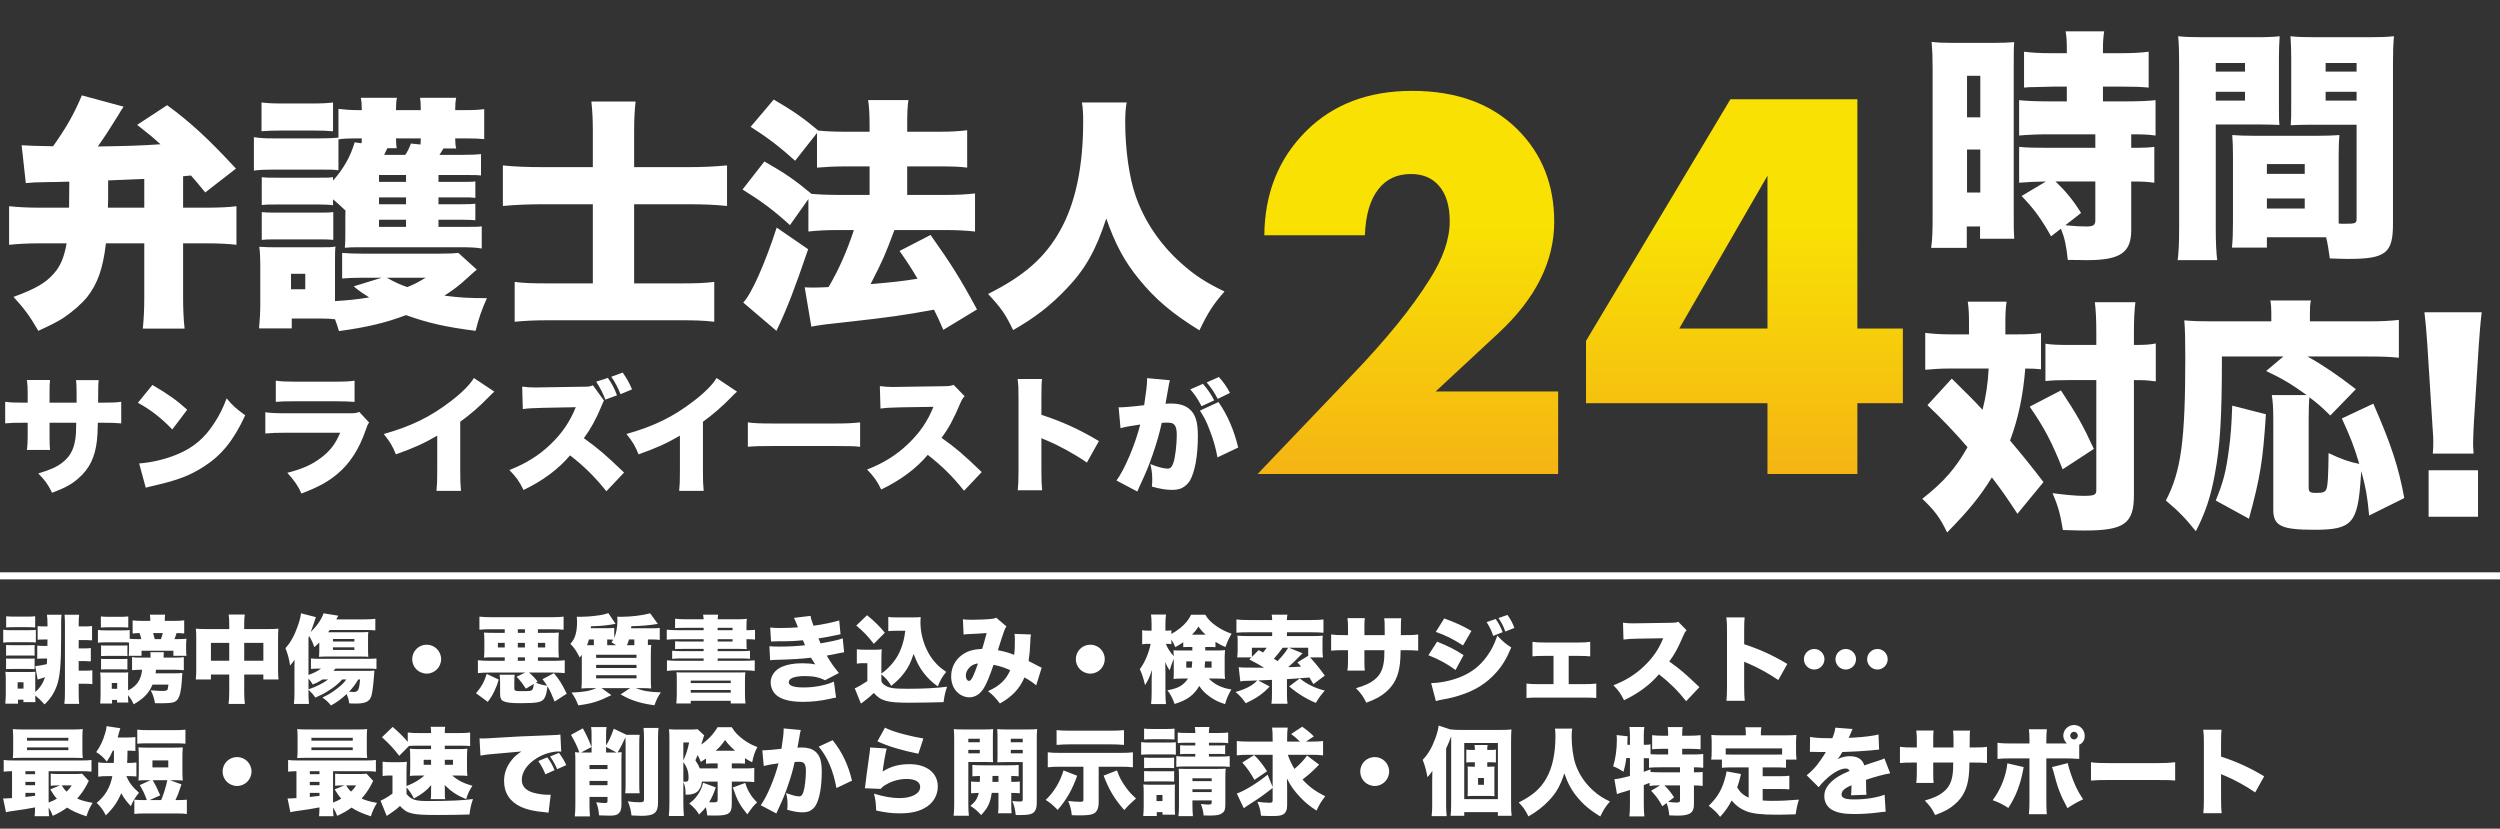 <svg width="712" height="236" viewBox="0 0 712 236" fill="none" xmlns="http://www.w3.org/2000/svg">
<rect x="0" y="0" width="712" height="236" fill="#333333" stroke="none"/>
<path d="M41.09 69.3H30.17C29.33 76.51 27.79 80.78 24.85 84.56C23.31 86.45 20.79 88.69 18.2 90.44C16.38 91.63 14.7 92.47 10.92 94.22C8.47 90.02 7 87.99 3.85 84.56C10.15 82.25 13.02 80.57 15.33 77.91C17.22 75.81 18.27 73.29 18.97 69.3H11.48C7.98 69.3 5.39 69.44 2.59 69.72V58.73C5.18 59.01 8.12 59.15 11.55 59.15H19.67L19.74 51.73C17.08 51.8 15.05 51.87 12.95 51.87C10.08 51.94 9.31 51.94 7.35 52.15L6.16 41.37C7.98 41.51 10.99 41.58 15.12 41.65C19.04 36.12 21.21 32.2 23.31 27.16L35.21 30.38C34.51 31.36 34.37 31.64 33.67 32.83C31.5 36.33 29.61 39.27 27.86 41.72C36.26 41.58 39.41 41.51 45.71 41.09C43.47 39.06 42.21 38.01 39.06 35.56L47.6 29.96C54.39 34.93 59.43 39.62 67.2 48.02L58.45 54.81C56.42 52.29 55.79 51.59 54.39 49.98C52.99 50.12 52.92 50.12 52.15 50.19V59.15H58.38C62.3 59.15 65.38 59.01 67.34 58.73V69.72C65.03 69.44 62.23 69.3 58.38 69.3H52.15V84.63C52.15 88.34 52.29 91 52.57 93.59H40.67C40.95 90.86 41.09 88.13 41.09 84.63V69.3ZM41.09 59.15V50.96C37.94 51.1 36.33 51.17 30.8 51.38C30.8 57.47 30.8 57.47 30.73 59.15H41.09ZM124.88 62.58V64.61H132.93C135.24 64.61 136.08 64.61 137.2 64.47V70.77C135.45 70.49 133.98 70.42 131.39 70.42H102.55C100.38 70.42 99.61 70.42 98.21 70.56C98.35 69.23 98.35 68.39 98.35 65.94V61.46C98.35 60.76 98.35 60.62 98.42 59.99C96.74 58.38 96.39 58.1 94.85 56.77V58.45C93.87 58.31 93.03 58.24 90.93 58.24H78.68C76.44 58.24 75.81 58.24 74.55 58.38V50.47C75.74 50.61 76.51 50.61 78.68 50.61H90.93C93.17 50.61 93.73 50.61 94.85 50.47V51.45C97.86 48.02 99.82 44.59 101.01 40.53L102.97 40.81C103.04 40.18 103.04 39.97 103.04 39.41H101.08C99.26 39.41 97.79 39.48 96.39 39.69V48.51C94.99 48.3 94.36 48.3 90.86 48.3H77.98C75.39 48.3 73.99 48.37 72.31 48.58V39.06C73.99 39.34 75.39 39.41 77.98 39.41H90.72C93.59 39.41 94.92 39.34 96.39 39.2V31.01C98.07 31.22 99.75 31.36 102.06 31.36H103.04C103.04 29.68 102.97 28.91 102.76 27.86H113.05C112.84 28.77 112.84 29.12 112.77 31.36H119.84C119.84 29.19 119.77 28.84 119.63 27.86H129.92C129.71 28.91 129.64 29.68 129.64 31.36H132.23C135.17 31.36 136.22 31.29 137.9 31.08V39.62C136.57 39.48 135.03 39.41 132.3 39.41H129.64C129.64 40.6 129.71 41.37 129.92 42.28H126.28C125.86 43.05 125.65 43.33 125.16 44.1H131.74C134.61 44.1 135.59 44.03 136.99 43.89V49.98C135.66 49.84 135.31 49.84 131.95 49.84H124.88V51.8H131.53C133.84 51.8 134.4 51.8 135.38 51.66V56.35C134.26 56.21 133.7 56.21 131.53 56.21H124.88V58.17H131.46C133.56 58.17 134.54 58.1 135.38 58.03V62.72C134.54 62.65 133.63 62.58 131.46 62.58H124.88ZM115.64 62.58H107.94V64.61H115.64V62.58ZM115.64 58.17V56.21H107.94V58.17H115.64ZM115.64 51.8V49.84H107.94V51.8H115.64ZM112.98 42.21H110.32C109.83 43.19 109.55 43.82 109.41 44.1H115.43C116.13 43.05 116.55 42.14 117.04 40.88L119.77 41.16C119.77 40.32 119.84 40.11 119.84 39.41H112.77C112.84 41.23 112.84 41.37 112.98 42.21ZM130.55 72.03L135.8 76.79C135.03 77.42 135.03 77.42 132.86 79.38C130.83 81.27 129.15 82.53 126.56 84.21C131.18 84.77 133.28 84.91 138.67 84.91C137.13 88.41 136.43 90.37 135.45 94.22C127.12 93.17 121.8 91.98 115.64 89.74C109.76 91.98 104.3 93.24 96.53 94.29C96.04 92.61 95.83 92.05 95.41 90.93C94.22 90.79 93.31 90.72 91.49 90.72H83.09V93.52H73.78C73.99 91.42 74.13 88.76 74.13 86.73V75.46C74.13 73.36 74.06 72.03 73.85 70.28C75.81 70.42 76.79 70.42 78.82 70.42H91.42C93.8 70.42 94.5 70.42 95.55 70.21C95.41 71.33 95.41 72.24 95.41 74.83V85.75C98.98 85.54 101.85 85.26 105.14 84.7C103.04 83.37 102.41 82.95 100.73 81.55L108.71 79.1H103.25C100.66 79.1 99.26 79.17 97.44 79.31V72.03C99.05 72.17 100.73 72.24 103.25 72.24H125.37C127.82 72.24 129.36 72.17 130.55 72.03ZM121.24 79.1H110.18C112.42 80.36 113.75 80.99 115.99 81.76C117.95 80.99 118.72 80.57 121.24 79.1ZM82.88 77.98V82.39H86.94V77.98H82.88ZM74.48 37.38V29.19C76.37 29.4 77.49 29.47 80.71 29.47H88.62C91.84 29.47 92.96 29.4 94.85 29.19V37.38C92.75 37.24 91.63 37.17 88.62 37.17H80.71C77.84 37.17 76.37 37.24 74.48 37.38ZM74.55 68.32V60.41C75.74 60.55 76.51 60.55 78.68 60.55H90.93C93.24 60.55 93.8 60.55 94.92 60.41V68.32C93.66 68.18 93.1 68.18 90.79 68.18H78.54C76.44 68.18 75.74 68.18 74.55 68.32ZM168.84 47.6V37.52C168.84 33.67 168.7 31.5 168.42 28.91H181.02C180.74 31.43 180.6 33.88 180.6 37.59V47.6H195.79C199.85 47.6 203.28 47.46 207.06 47.11V58.66C203.56 58.31 200.34 58.17 196.21 58.17H180.6V80.71H193.55C198.17 80.71 200.55 80.64 203.42 80.29V91.63C200.13 91.28 198.03 91.21 193.62 91.21H156.52C152.11 91.21 149.59 91.35 146.58 91.63V80.29C149.31 80.64 151.69 80.71 156.31 80.71H168.84V58.17H154.91C150.64 58.17 147 58.31 143.22 58.66V47.11C146.44 47.46 150.15 47.6 154.91 47.6H168.84ZM232.68 37.87L226.45 45.78C222.18 41.93 218.75 39.27 213.78 36.12L220.36 28.35C225.68 31.43 228.97 33.74 233.03 37.17C234.78 37.38 237.51 37.52 240.73 37.52H247.66V36.26C247.66 32.13 247.52 30.45 247.24 28.49H258.72C258.44 30.45 258.37 32.06 258.37 36.26V37.52H267.47C270.76 37.52 273.07 37.38 275.45 37.1V47.74C273.35 47.46 271.18 47.39 267.54 47.39H258.37V55.51H269.43C272.58 55.51 275.38 55.37 277.69 55.09V65.94C275.24 65.66 272.3 65.52 269.43 65.52H254.73C251.93 73.01 251.51 73.92 247.94 80.92C254.59 80.36 257.39 80.01 261.31 79.38C259.63 76.51 258.72 75.11 256.2 71.47L265.02 66.92C270.69 74.9 273.42 79.17 278.25 88.13L268.66 93.94C267.33 90.93 266.98 90.09 266 88.2C257.25 89.81 252.56 90.44 242.48 91.56C234.57 92.4 233.66 92.54 231.07 93.03L229.18 81.83C230.44 81.9 231.07 81.9 231.77 81.9C232.89 81.9 234.78 81.83 235.97 81.76C238.91 76.79 241.29 71.33 243.18 65.52H238.49C235.48 65.52 232.61 65.66 230.23 65.94V56.7L224.98 64.12C220.29 59.85 217 57.4 211.47 53.97L217.7 45.99C223.51 49.28 226.45 51.31 231.14 55.23C232.89 55.37 235.55 55.51 238.56 55.51H247.66V47.39H240.66C237.79 47.39 235.27 47.53 232.68 47.74V37.87ZM221.2 64.82L230.16 70.98C226.31 82.25 224.28 87.64 221.13 94.22L211.68 86.17C214.06 83.65 217.84 75.18 221.2 64.82ZM308.14 29.19H320.88C320.6 30.45 320.46 32.34 320.46 34.86C320.46 42.42 321.58 50.4 323.33 55.51C325.78 62.79 330.4 69.65 336.49 75.04C340.34 78.47 343.49 80.5 348.74 83.02C345.45 86.8 344.05 88.97 341.6 94.08C333.97 89.39 329 85.19 324.52 79.66C320.32 74.62 317.59 69.51 315.07 62.23C312.06 71.4 309.05 76.72 303.59 82.39C299.18 87.01 294.7 90.51 288.54 94.01C286.3 89.39 285.18 87.78 281.4 83.72C291.76 78.54 297.57 73.36 301.84 65.8C306.25 58.03 308.49 47.6 308.49 34.65C308.49 32.34 308.42 30.94 308.14 29.19ZM14.112 114.676H21.816C21.816 114.064 21.816 113.632 21.816 113.344V112.3C21.816 110.248 21.78 109.168 21.636 108.268H28.116C27.972 109.348 27.972 109.348 27.936 114.676H29.34C32.04 114.676 33.048 114.64 34.524 114.424V120.58C32.796 120.436 31.788 120.4 29.448 120.4H27.864C27.792 123.244 27.756 124.036 27.612 125.404C27.072 130.264 25.452 133.54 22.284 136.276C20.34 137.968 18.468 138.976 14.832 140.344C13.68 137.968 12.852 136.816 10.908 134.836C14.4 133.792 16.236 132.964 17.856 131.668C20.304 129.724 21.348 127.384 21.636 123.352C21.672 122.704 21.672 122.452 21.708 120.4H14.112V124.432C14.112 126.196 14.148 127.168 14.256 128.14H7.668C7.812 127.132 7.884 125.944 7.884 124.36V120.4H6.552C3.96 120.4 3.492 120.4 1.476 120.58V114.424C3.096 114.64 3.816 114.676 6.66 114.676H7.884V112.048C7.884 110.356 7.848 109.564 7.668 108.232H14.256C14.112 109.672 14.112 109.78 14.112 111.904V114.676ZM39.276 114.712L43.416 109.636C47.952 112.3 50.292 113.956 53.316 116.692L49.068 122.308C45.936 119.032 42.876 116.656 39.276 114.712ZM41.508 138.904L39.636 131.992C43.308 131.704 47.088 130.804 50.472 129.4C55.008 127.528 58.248 124.828 61.02 120.508C62.532 118.204 63.504 116.224 64.548 113.452C66.312 115.576 67.14 116.296 69.84 118.276C66.564 125.368 63.144 129.616 58.104 132.856C54.216 135.376 50.796 136.708 44.1 138.256C42.696 138.58 42.48 138.616 41.508 138.904ZM78.552 114.46V108.412C79.956 108.628 81.288 108.7 83.844 108.7H95.328C98.172 108.7 99.72 108.628 100.98 108.412V114.46C99.612 114.352 97.92 114.28 95.436 114.28H83.772C80.928 114.28 80.136 114.316 78.552 114.46ZM75.564 123.46V117.412C77.184 117.628 78.336 117.7 81.36 117.7H99.432C101.16 117.7 101.412 117.664 102.312 117.304L105.12 120.328C104.688 120.976 104.616 121.12 104.112 122.596C102.24 127.96 99.648 131.992 96.12 134.944C93.384 137.248 90.792 138.652 85.86 140.56C84.924 138.436 83.916 136.96 81.828 134.656C86.148 133.54 88.74 132.388 91.332 130.444C93.96 128.5 95.544 126.448 96.876 123.244H81.288C78.444 123.244 77.832 123.28 75.564 123.46ZM134.964 107.656L140.796 111.544C140.004 112.228 139.968 112.264 139.392 112.876C136.548 115.792 133.992 118.024 131.076 120.112V133.972C131.076 136.924 131.112 137.86 131.292 139.804H124.308C124.488 137.896 124.524 137.104 124.524 134.008V124.072C120.78 126.268 117.9 127.564 112.752 129.4C111.78 126.988 111.06 125.8 109.296 123.604C117.108 121.408 122.616 118.708 128.412 114.244C131.508 111.904 133.92 109.456 134.964 107.656ZM169.812 108.7L173.124 107.62C174.312 109.348 175.032 110.68 175.716 112.588L172.404 113.812C171.684 111.94 171.144 110.86 169.812 108.7ZM174.096 107.296L177.336 106.108C178.524 107.8 179.28 109.132 180 110.896L176.724 112.264C175.968 110.392 175.212 108.916 174.096 107.296ZM177.732 134.584L172.692 139.912C169.56 135.952 166.392 132.82 162.36 129.688C158.976 133.648 154.692 136.852 149.112 139.552C147.852 137.032 147.096 135.952 145.08 133.864C149.76 132.028 153.468 129.724 156.744 126.592C160.092 123.388 162.288 120.148 163.98 115.972L154.62 116.152C151.524 116.224 150.372 116.296 148.896 116.512L148.716 110.104C150.12 110.284 151.092 110.356 152.496 110.356C152.748 110.356 153.468 110.356 154.512 110.32L165.996 110.14C167.688 110.14 167.94 110.104 168.876 109.744L172.008 114.064C171.72 114.64 171.72 114.64 171.216 115.864C169.812 119.284 168.156 122.272 166.284 124.792C170.64 127.96 172.116 129.22 177.732 134.584ZM204.081 107.656L209.913 111.544C209.121 112.228 209.085 112.264 208.509 112.876C205.665 115.792 203.109 118.024 200.193 120.112V133.972C200.193 136.924 200.229 137.86 200.409 139.804H193.425C193.605 137.896 193.641 137.104 193.641 134.008V124.072C189.897 126.268 187.017 127.564 181.869 129.4C180.897 126.988 180.177 125.8 178.413 123.604C186.225 121.408 191.733 118.708 197.529 114.244C200.625 111.904 203.037 109.456 204.081 107.656ZM212.989 127.24V120.292C214.681 120.544 216.625 120.616 220.369 120.616H237.577C241.177 120.616 242.545 120.544 244.957 120.292V127.24C243.229 127.06 241.645 127.024 237.541 127.024H220.405C216.373 127.024 215.185 127.06 212.989 127.24ZM279.596 134.44L274.556 139.768C271.424 135.808 268.256 132.676 264.224 129.544C260.84 133.54 256.556 136.708 250.976 139.408C249.716 136.888 248.96 135.808 246.944 133.72C251.624 131.92 255.332 129.58 258.608 126.448C261.956 123.244 264.152 120.04 265.844 115.864L256.484 116.008C253.388 116.08 252.236 116.152 250.76 116.368L250.58 109.96C251.984 110.14 252.956 110.212 254.36 110.212C254.648 110.212 255.332 110.212 256.376 110.176L268.688 109.996C270.38 109.96 270.596 109.96 271.568 109.6L274.736 112.84C274.196 113.38 273.98 113.74 273.44 114.964C271.532 119.464 270.164 121.984 268.148 124.684C272.504 127.816 273.98 129.076 279.596 134.44ZM296.804 139.624H289.856C290 138.004 290.072 136.96 290.072 134.116V113.164C290.072 110.248 290.036 109.888 289.82 107.944H296.768C296.624 108.988 296.588 110.788 296.588 113.2V118.132C302.708 120.148 307.352 122.272 312.968 125.62L309.548 131.74C306.056 129.328 301.808 126.988 298.208 125.476C296.948 124.972 296.948 124.972 296.588 124.756V134.116C296.588 136.528 296.66 138.328 296.804 139.624ZM338.996 110.896L342.596 109.312C344 110.968 344.864 112.192 345.8 114.028L342.2 115.684C341.048 113.488 340.292 112.372 338.996 110.896ZM343.676 108.916L347.132 107.368C348.392 108.736 349.472 110.284 350.3 111.904L346.808 113.596C345.872 111.796 344.972 110.464 343.676 108.916ZM341.732 116.944L347.024 114.496C349.652 118.312 351.416 122.416 352.64 127.456L346.736 130.264C346.232 127.492 345.548 125.116 344.432 122.272C343.568 120.004 342.92 118.744 341.732 116.944ZM319.124 121.948L318.584 115.972C318.728 116.008 318.836 116.008 318.908 116.008C320.06 116.008 323.516 115.72 325.856 115.396C326.432 111.652 326.684 109.528 326.684 108.304C326.684 108.16 326.684 107.944 326.684 107.692L333.2 108.304C332.984 109.024 332.984 109.024 332.624 111.112C332.336 112.768 332.084 114.136 331.94 115C332.552 114.928 332.984 114.928 333.488 114.928C335.72 114.928 337.376 115.396 338.6 116.368C340.436 117.844 341.156 120.04 341.156 124.108C341.156 129.724 340.328 134.368 338.888 136.888C338.384 137.752 337.484 138.544 336.584 139.012C335.864 139.336 334.928 139.516 333.776 139.516C332.12 139.516 330.5 139.264 328.052 138.58C328.16 137.536 328.16 137.14 328.16 136.492C328.16 134.908 328.016 133.936 327.62 132.172C329.672 133 331.508 133.468 332.552 133.468C333.308 133.468 333.776 133 334.172 131.848C334.712 130.264 335.144 126.628 335.144 123.856C335.144 122.344 334.928 121.48 334.46 120.976C334.064 120.508 333.56 120.364 332.3 120.364C331.976 120.364 331.616 120.364 330.86 120.436C330.212 123.424 329.456 126.052 328.304 129.4C327.152 132.712 326.576 134.152 324.488 138.652C324.2 139.264 324.128 139.444 323.912 139.984L317.972 136.852C320.276 133.756 323.3 126.628 324.74 120.904C322.148 121.264 320.384 121.588 319.124 121.948Z" fill="white"/>
<path d="M443.76 111.48V135H358.16L385.2 106.68C394.907 96.547 402.213 87.533 407.12 79.64C410.96 73.667 412.88 68.12 412.88 63C412.88 58.52 411.813 55.107 409.68 52.76C407.76 50.627 405.147 49.56 401.84 49.56C397.893 49.56 394.8 51 392.56 53.88C390.213 56.867 388.933 61.24 388.72 67H360.08C360.187 55.053 364.133 45.187 371.92 37.4C379.6 29.72 389.68 25.88 402.16 25.88C414.853 25.88 424.88 29.56 432.24 36.92C439.173 43.853 442.64 52.6 442.64 63.16C442.64 74.467 437.36 85.027 426.8 94.84L408.88 111.48H443.76ZM528.978 28.28V93.56H541.938V114.84H528.978V135H503.378V114.84H451.698V97.08L492.818 28.28H528.978ZM478.258 93.56H503.378V50.04L478.258 93.56Z" fill="url(#paint0_linear_452_643)"/>
<path d="M575.75 55.82L582.68 51.69C579.25 51.76 577.57 51.83 575.05 52.04V41.82C576.87 42.03 579.18 42.1 583.31 42.1H596.75V38.25H583.31C580.44 38.25 577.22 38.39 575.05 38.6V28.52C576.66 28.73 579.88 28.87 583.45 28.87H588.63V24.67H584.64C583.17 24.74 581.28 24.74 579.11 24.81C578.41 24.81 577.71 24.81 576.45 24.95V14.73C578.62 15.01 581 15.15 584.29 15.15H588.63V13.82C588.63 11.79 588.56 10.39 588.28 8.92H599.27C599.06 10.32 598.92 11.72 598.92 13.75V15.15H604.17C607.32 15.15 609.84 15.01 611.94 14.73V24.95C609.84 24.74 608.02 24.67 604.31 24.67H598.92V28.87H605.78C609.21 28.87 612.29 28.73 613.9 28.52V38.6C611.87 38.32 610.33 38.25 606.97 38.25V42.1C610.61 42.1 612.08 42.03 613.55 41.82V52.04C611.52 51.76 610.33 51.69 606.97 51.69V65.55C606.97 71.99 603.82 74.09 594.3 74.09C593.6 74.09 591.5 74.02 588.91 74.02C588.49 69.96 588 67.72 586.95 65.13L584.15 67.3C581.35 62.33 579.32 59.53 575.75 55.82ZM596.75 51.69H585.41C588.28 54.42 590.38 56.94 592.69 60.65L588.21 64.15C591.01 64.43 592.48 64.5 594.23 64.5C596.19 64.5 596.75 64.08 596.75 62.75V51.69ZM550.41 61.35V19.49C550.41 15.99 550.34 14.66 550.13 11.93C552.02 12.14 553.14 12.21 556.01 12.21H567.84C570.57 12.21 571.9 12.14 573.65 12C573.51 13.54 573.51 14.87 573.51 18.93V60.65C573.51 64.78 573.51 65.9 573.65 68H563.92V64.5H560.14V70.59H549.99C550.34 68.21 550.41 65.9 550.41 61.35ZM560.21 21.59V33.42H563.99V21.59H560.21ZM560.21 42.59V54.84H563.99V42.59H560.21ZM666.05 44.41V61.91C666.05 62.75 666.05 63.03 666.05 63.66C666.68 63.73 667.1 63.73 667.24 63.73C671.02 63.73 671.16 63.66 671.16 62.12V35.52H658.14C656.25 35.52 653.87 35.59 652.4 35.66C652.54 33.77 652.54 33.14 652.54 29.5V16.76C652.54 14.17 652.47 12.42 652.33 10.32C654.36 10.53 655.83 10.6 659.47 10.6H674.73C678.16 10.6 679.77 10.53 681.8 10.32C681.59 12.7 681.52 14.52 681.52 18.23V63.8C681.52 72.13 679.42 73.74 668.78 73.74C667.87 73.74 667.66 73.74 663.53 73.6C663.11 70.66 662.97 69.61 662.48 67.58C661.29 67.58 660.73 67.58 660.17 67.58H645.61V70.52H635.67C635.88 68.35 635.95 65.83 635.95 63.1V44.41C635.95 41.96 635.88 40.14 635.74 38.46C637.63 38.6 639.31 38.67 641.83 38.67H660.17C662.83 38.67 664.37 38.6 666.26 38.46C666.12 40.07 666.05 41.75 666.05 44.41ZM662.34 17.95V20.4H671.16V17.95H662.34ZM662.34 26.14V28.66H671.16V26.14H662.34ZM645.61 46.72V49.52H656.39V46.72H645.61ZM645.61 56.52V59.39H656.39V56.52H645.61ZM631.05 35.45V64.71C631.05 69.19 631.19 72.06 631.47 74.09H620.2C620.48 71.85 620.62 69.47 620.62 64.64V18.37C620.62 14.45 620.55 12.56 620.34 10.32C622.37 10.53 624.05 10.6 627.41 10.6H642.11C645.89 10.6 647.43 10.53 649.25 10.32C649.11 12.42 649.04 14.03 649.04 16.76V29.5C649.04 33.28 649.04 33.98 649.18 35.59C647.64 35.52 645.54 35.45 643.44 35.45H631.05ZM631.05 17.95V20.4H639.38V17.95H631.05ZM631.05 26.14V28.66H639.38V26.14H631.05ZM560.77 95.23V92.08C560.77 89.42 560.7 87.88 560.42 85.92H571.48C571.2 87.74 571.13 89.35 571.13 92.01V95.23H574.35C577.5 95.23 579.04 95.16 581.28 94.88V105.17C579.81 105.03 578.9 104.96 576.8 104.96C576.17 112.66 574.84 119.1 572.46 125.47C575.89 129.53 578.41 132.61 581.98 137.3L574.56 146.33C571.48 141.64 570.29 139.89 567.28 135.97C563.85 141.5 560.77 145.28 554.54 151.65C552.58 147.52 550.9 145.28 547.47 142.06C553.77 137.09 556.99 133.31 560.35 127.36C557.2 123.65 553 119.24 548.94 115.39L555.87 107.83C561.61 113.5 562.24 114.13 564.62 116.72C565.6 113.01 566.16 109.09 566.37 104.96H555.17C552.79 104.96 550.62 105.1 548.31 105.31V94.81C550.69 95.09 552.72 95.23 555.73 95.23H560.77ZM597.03 108.25H589.19C585.9 108.25 584.5 108.32 582.54 108.53V97.89C584.36 98.17 586.18 98.24 589.19 98.24H597.03V95.02C597.03 90.75 596.89 88.3 596.61 86.06H608.16C607.88 88.37 607.74 90.82 607.74 95.02V98.24C610.96 98.24 612.15 98.17 613.97 97.82V108.6C613.62 108.6 613.41 108.53 613.2 108.53C611.59 108.32 610.75 108.25 607.74 108.25V141.01C607.74 149.13 605.01 151.09 593.67 151.09C592.83 151.09 591.78 151.09 587.51 150.95C586.81 146.54 586.11 144.02 584.57 140.45C587.51 140.87 591.22 141.22 593.32 141.22C596.47 141.22 597.03 140.94 597.03 139.61V108.25ZM578.06 115.81L586.95 111.19C591.57 118.19 593.11 120.92 596.33 127.85L587.44 133.66C584.43 126.03 582.19 121.76 578.06 115.81ZM684.74 141.85L674.73 146.82C674.17 141.01 673.82 139.05 672.49 134.15C672.42 134.85 672.42 134.85 672.35 136.04C671.51 149.06 669.9 150.88 659.12 150.88C649.67 150.88 647.43 149.76 647.43 145.14V119.24C647.43 116.16 647.29 114.27 647.01 112.52H656.95C652.33 109.23 650.37 108.04 645.4 105.66L650.3 101.53H632.8C632.8 119.03 632.31 126.87 630.77 135.13C629.58 141.64 628.04 146.12 625.38 151.3C622.3 147.45 620.34 145.49 616.84 142.55C621.18 134.22 622.37 125.54 622.37 101.74C622.37 96.63 622.3 93.83 622.09 91.24C624.54 91.45 626.22 91.52 629.72 91.52H646.87V89.07C646.87 87.67 646.8 86.69 646.59 85.57H658.14C657.93 86.55 657.86 87.46 657.86 89.14V91.52H674.31C678.37 91.52 680.89 91.38 683.2 91.1V101.88C680.4 101.6 678.23 101.53 674.31 101.53H657.16C661.36 103.84 665.7 106.78 670.95 110.84L663.67 118.33C661.15 115.88 660.24 115.04 657.72 113.15C657.58 114.34 657.51 117 657.51 119.31V138.84C657.51 140.1 657.86 140.38 659.61 140.38C661.43 140.38 662.13 140.17 662.48 139.47C662.97 138.63 663.11 135.34 663.18 129.04C666.68 130.72 669.27 131.63 671.93 132.12C670.39 127.01 669.48 124.7 666.96 119.17L675.92 114.97C680.89 126.31 683.13 132.96 684.74 141.85ZM640.5 147.73L631.05 142.55C633.22 137.16 633.92 134.5 634.76 128.27C635.32 124.14 635.53 121.34 635.74 115.53L645.33 117.98C644.49 131.14 643.72 135.97 640.5 147.73ZM704.48 129.18H692.86C693 127.57 693 127.15 693 125.54C693 124.77 693 124.77 692.72 120.57L691.32 98.38C691.11 94.88 690.76 91.1 690.48 88.93H706.79C706.44 91.66 706.23 94.6 705.95 98.38L704.55 120.57C704.41 123.37 704.34 124.98 704.34 126.1C704.34 126.87 704.34 127.5 704.48 129.18ZM705.74 147.17H691.67V133.94H705.74V147.17Z" fill="white"/>
<line y1="164" x2="712" y2="164" stroke="white" stroke-width="2"/>
<path d="M10.044 198.081V198.432C10.044 199.053 10.044 199.269 10.098 199.971H6.669V199.269H5.13V200.403H1.512C1.593 199.485 1.647 198.594 1.647 197.757V193.329C1.647 192.519 1.62 192.006 1.539 191.331C2.025 191.385 2.295 191.385 3.456 191.385H8.532C9.423 191.385 9.72 191.358 10.098 191.304C10.044 191.736 10.044 192.06 10.044 193.086V197.082C11.367 195.948 12.285 194.544 12.825 192.87C12.042 193.14 12.042 193.14 10.719 193.545L10.044 189.711C11.286 189.576 11.637 189.522 13.338 189.144C13.392 188.388 13.392 188.334 13.419 187.551H12.285C11.637 187.551 11.232 187.578 10.611 187.632V183.879C11.205 183.933 11.61 183.96 12.204 183.96H13.5L13.527 182.124H12.474C11.718 182.124 11.313 182.151 10.719 182.205V178.317C11.178 178.371 11.691 178.398 12.474 178.398H13.527V177.912C13.527 176.67 13.5 175.941 13.365 175.077H17.523C17.442 175.752 17.415 176.373 17.415 177.966V181.071C17.415 189.279 17.091 192.762 16.173 195.327C15.39 197.433 14.364 199.026 12.69 200.619C11.664 199.485 11.016 198.864 10.044 198.081ZM5.022 194.301V196.11H6.696V194.301H5.022ZM22.41 194.733V196.704C22.41 198.621 22.437 199.593 22.545 200.457H18.333C18.468 199.431 18.495 198.513 18.495 196.704V178.236C18.495 176.913 18.468 176.022 18.387 175.077H22.545C22.437 175.86 22.41 176.643 22.41 177.939V178.398H24.408C25.218 178.398 25.569 178.371 26.217 178.29V182.367C25.623 182.313 25.029 182.286 24.462 182.286H22.41V184.662H24.165C25.029 184.662 25.299 184.635 25.866 184.554V188.361C25.299 188.307 24.813 188.28 24.246 188.28H22.41V191.007H24.273C25.164 191.007 25.569 190.98 26.298 190.899V194.841C25.542 194.76 24.921 194.733 24.354 194.733H22.41ZM1.755 178.695V175.509C2.484 175.59 2.97 175.617 4.185 175.617H7.587C8.802 175.617 9.261 175.59 10.017 175.509V178.695C9.207 178.641 8.775 178.614 7.587 178.614H4.185C3.051 178.614 2.484 178.641 1.755 178.695ZM0.918 183.015V179.343C1.566 179.451 2.079 179.478 3.105 179.478H8.019C9.126 179.478 9.612 179.451 10.206 179.397V182.988C9.693 182.934 9.342 182.907 8.073 182.907H3.105C2.16 182.907 1.593 182.934 0.918 183.015ZM1.728 186.741V183.69C2.322 183.744 2.484 183.744 3.321 183.744H8.343C9.153 183.744 9.423 183.744 9.855 183.69V186.741C9.234 186.687 9.18 186.687 8.343 186.687H3.321C2.457 186.687 2.295 186.687 1.728 186.741ZM1.728 190.575V187.524C2.268 187.578 2.484 187.578 3.321 187.578H8.316C9.18 187.578 9.45 187.578 9.855 187.524V190.575C9.342 190.521 9.099 190.521 8.262 190.521H3.267C2.511 190.521 2.214 190.521 1.728 190.575ZM49.491 190.737H44.442C44.388 191.169 44.388 191.304 44.307 191.763H49.41C50.706 191.763 51.273 191.736 51.921 191.655C51.867 192.141 51.867 192.141 51.786 193.869C51.597 196.785 51.192 198.513 50.463 199.323C50.112 199.728 49.734 199.944 49.14 200.079C48.519 200.214 47.25 200.295 46.089 200.295C45.819 200.295 45.819 200.295 44.145 200.268C43.821 198.54 43.578 197.838 42.903 196.596C44.685 196.731 45.522 196.785 46.089 196.785C46.953 196.785 47.439 196.704 47.601 196.515C47.763 196.353 47.79 196.245 47.979 194.976H43.443C42.39 197.433 40.932 198.945 38.07 200.592C37.611 199.539 37.233 198.945 36.477 197.973V198.432C36.477 199.215 36.504 199.701 36.558 200.079H33.345V199.35H31.914V200.376H28.539C28.593 199.647 28.647 198.54 28.647 197.838V193.464C28.647 192.762 28.62 192.222 28.539 191.493C29.079 191.547 29.106 191.547 30.564 191.547H34.884C35.964 191.547 36.072 191.547 36.531 191.466C36.477 191.898 36.477 192.249 36.477 193.248V196.623C38.934 195.435 40.176 193.626 40.473 190.737C39.339 190.737 38.637 190.791 37.611 190.872V187.146C38.448 187.281 38.637 187.281 40.095 187.281H42.876V186.687C42.876 186.174 42.876 186.12 42.795 185.742H46.683C46.629 186.012 46.602 186.228 46.602 186.687V187.281H49.896C51.354 187.281 51.543 187.281 52.353 187.146V190.872C51.3 190.791 50.436 190.737 49.491 190.737ZM31.833 194.517V196.164H33.372V194.517H31.833ZM36.747 183.501V182.988C36.288 182.934 35.91 182.934 34.776 182.934H30.078C29.214 182.934 28.62 182.961 27.891 183.042V179.397C28.512 179.505 28.971 179.532 30.078 179.532H34.749C36.018 179.532 36.423 179.505 36.936 179.424V181.935C37.503 181.989 37.962 182.016 38.907 182.016H40.23C40.041 181.179 39.987 180.99 39.744 180.288C38.664 180.342 38.448 180.342 37.773 180.423V176.697C38.502 176.778 39.393 176.832 40.851 176.832H42.795V176.643C42.795 176.076 42.768 175.536 42.687 175.05H47.034C46.953 175.482 46.926 175.941 46.926 176.616V176.832H49.248C50.706 176.832 51.759 176.778 52.461 176.67V180.423C51.624 180.342 51.462 180.315 50.301 180.288C50.031 181.071 49.923 181.476 49.68 182.016H50.841C51.84 182.016 52.704 181.962 53.109 181.908C53.028 182.475 53.001 182.88 53.001 184.014V184.743C53.001 185.742 53.028 186.282 53.109 186.768H49.383V185.337H40.311V186.768H36.666C36.72 186.309 36.747 185.634 36.747 185.04V183.501ZM44.064 182.016H45.846C46.062 181.449 46.197 180.963 46.359 180.288H43.605C43.794 180.963 43.902 181.314 44.064 182.016ZM28.728 178.722V175.563C29.457 175.644 29.889 175.671 31.131 175.671H34.128C35.37 175.671 35.775 175.644 36.531 175.563V178.722C35.883 178.668 35.1 178.641 34.128 178.641H31.131C30.213 178.641 29.457 178.668 28.728 178.722ZM28.782 186.849V183.798C29.241 183.852 29.349 183.852 30.375 183.852H34.776C35.667 183.852 35.802 183.852 36.288 183.798V186.849C35.721 186.795 35.559 186.795 34.776 186.795H30.375C29.862 186.795 29.349 186.822 28.782 186.849ZM28.782 190.683V187.632C29.322 187.686 29.376 187.686 30.375 187.686H34.749C35.667 187.686 35.721 187.686 36.288 187.632V190.683C36.153 190.683 36.153 190.683 35.91 190.656C35.829 190.656 35.829 190.656 34.695 190.629H30.321C29.538 190.629 29.403 190.629 28.782 190.683ZM65.286 179.154V178.074C65.286 176.562 65.259 175.968 65.124 175.023H69.714C69.579 175.887 69.552 176.508 69.552 177.885V179.154H76.464C77.868 179.154 78.489 179.127 79.299 179.046C79.218 179.883 79.191 180.396 79.191 181.638V190.575C79.191 192.087 79.218 192.708 79.326 193.518H75.006V192.114H69.552V196.866C69.552 198.567 69.606 199.512 69.741 200.484H65.097C65.232 199.377 65.286 198.486 65.286 196.866V192.114H60.075V193.518H55.755C55.863 192.708 55.89 191.898 55.89 190.575V181.611C55.89 180.477 55.863 179.856 55.782 179.046C56.754 179.127 57.321 179.154 58.59 179.154H65.286ZM65.286 183.096H60.075V188.172H65.286V183.096ZM69.552 188.172H75.006V183.096H69.552V188.172ZM98.631 193.518H97.443C96.363 194.733 95.175 195.732 93.366 196.839C92.124 197.622 91.611 197.892 89.802 198.675C89.208 197.784 88.695 197.217 87.858 196.434V197.325C87.858 198.567 87.885 199.377 87.993 200.484H83.7C83.835 199.296 83.862 198.621 83.862 197.352V190.575C83.862 190.116 83.862 190.116 83.862 189.522C83.889 189.279 83.889 189.279 83.889 187.902C83.484 188.523 83.133 188.928 82.62 189.549C82.296 187.497 81.972 186.282 81.297 184.608C82.782 182.934 83.862 180.99 84.78 178.344C85.347 176.751 85.563 175.914 85.725 174.672L89.964 175.752C89.883 175.941 89.586 176.805 89.1 178.344C88.911 178.884 88.749 179.37 88.479 180.018C90.288 178.236 91.53 176.454 92.151 174.672L96.336 175.347C96.066 175.833 96.066 175.833 95.769 176.4H103.572C105.084 176.4 106.029 176.346 106.893 176.238V179.532C106.002 179.451 105.219 179.424 103.788 179.424H93.906C93.69 179.721 93.663 179.748 93.447 180.072H102.222C103.383 180.072 104.22 180.045 104.895 179.991C104.814 180.531 104.814 180.855 104.814 182.07V185.04C104.814 185.904 104.841 186.444 104.895 187.065C104.463 187.011 103.923 186.984 102.735 186.984H92.88C91.962 186.984 91.449 187.011 90.855 187.065C90.909 186.39 90.936 185.796 90.936 184.878V182.988C90.504 183.447 90.369 183.555 89.505 184.311C89.073 182.988 88.668 182.151 88.02 181.152L87.858 181.584V192.222C89.019 191.844 90.666 191.034 91.449 190.413H91.044C89.856 190.413 89.154 190.44 88.56 190.521V187.524C89.1 187.605 89.829 187.632 91.098 187.632H104.436C106.11 187.632 106.65 187.605 107.217 187.524V190.521C106.515 190.44 105.759 190.413 104.49 190.413H95.553C95.364 190.656 95.256 190.764 94.959 191.061H104.895C105.651 191.061 106.191 191.034 106.623 190.98C106.596 191.277 106.515 192.276 106.488 192.843C106.299 195.381 106.002 197.568 105.732 198.324C105.165 199.863 104.031 200.376 101.25 200.376C100.818 200.376 100.116 200.349 99.468 200.322C99.306 199.188 99.144 198.675 98.712 197.676C97.173 199.107 95.796 200.106 94.257 200.916C93.582 200.052 93.015 199.512 91.827 198.648C93.177 198.027 93.96 197.568 95.121 196.758C96.957 195.435 97.74 194.733 98.631 193.518ZM102.546 193.518H102.033C101.25 194.841 100.521 195.813 99.414 197.001C99.981 197.055 100.278 197.082 100.656 197.082C102.006 197.082 102.303 196.542 102.546 193.518ZM93.447 193.518H91.827C90.585 194.301 90.396 194.409 89.073 194.949C88.587 194.139 88.344 193.815 87.858 193.221V196.326C90.18 195.516 92.016 194.598 93.447 193.518ZM94.824 181.989V182.718H100.926V181.989H94.824ZM94.824 184.365V185.094H100.926V184.365H94.824ZM121.527 183.609C123.795 183.609 125.631 185.445 125.631 187.713C125.631 190.008 123.795 191.844 121.527 191.844C119.232 191.844 117.396 190.008 117.396 187.74C117.396 185.445 119.232 183.609 121.527 183.609ZM143.748 179.208H139.752C138.51 179.208 137.646 179.235 136.539 179.343V175.617C137.511 175.725 138.51 175.779 139.914 175.779H157.14C158.625 175.779 159.624 175.725 160.515 175.617V179.343C159.489 179.262 158.598 179.208 157.356 179.208H153.198V180.234H156.114C157.842 180.234 158.463 180.207 159.165 180.153C159.084 180.828 159.057 181.449 159.057 182.556V184.932C159.057 185.796 159.084 186.579 159.165 187.281C158.49 187.227 157.572 187.2 156.222 187.2H153.198V188.199H157.68C159.057 188.199 159.948 188.145 160.839 188.037V191.709C159.921 191.601 159.003 191.547 157.68 191.547H150.66C151.578 192.303 152.361 193.14 153.117 194.112L152.631 194.409C153.657 194.868 154.17 195.03 155.817 195.3C155.385 194.598 155.169 194.274 154.494 193.437L157.761 191.709C159.462 193.842 159.948 194.598 161.406 197.568L157.95 199.809C157.113 197.676 156.708 196.785 155.925 195.435C155.709 197.19 155.493 198.081 155.088 198.783C154.386 199.998 153.171 200.268 148.23 200.268C145.638 200.268 144.234 200.106 143.397 199.701C142.695 199.377 142.425 198.756 142.425 197.514V194.355C142.425 193.329 142.398 192.87 142.29 192.168H146.583C146.502 192.735 146.475 193.248 146.475 194.274V196.002C146.475 196.704 146.745 196.839 148.122 196.839C150.93 196.839 151.146 196.812 151.47 196.542C151.767 196.299 151.875 195.921 152.037 194.787L149.769 196.137C148.635 194.409 148.149 193.788 147.123 192.735L149.58 191.547H139.32C137.997 191.547 137.052 191.601 136.107 191.709V188.037C137.079 188.145 137.997 188.199 139.32 188.199H143.748V187.2H140.859C139.212 187.2 138.672 187.227 137.835 187.281C137.916 186.525 137.943 185.931 137.943 184.932V182.556C137.943 181.584 137.916 180.882 137.835 180.153C138.564 180.207 139.158 180.234 140.859 180.234H143.748V179.208ZM147.474 179.208V180.234H149.499V179.208H147.474ZM147.474 187.2V188.199H149.499V187.2H147.474ZM143.748 183.096H141.804V184.392H143.748V183.096ZM147.474 183.096V184.392H149.499V183.096H147.474ZM153.198 183.096V184.392H155.277V183.096H153.198ZM138.915 199.89L135.567 197.433C137.106 195.624 137.916 194.193 138.618 191.925L142.047 193.545C141.642 194.895 141.426 195.516 140.832 196.731C140.211 198.054 139.833 198.675 138.915 199.89ZM179.739 178.938H185.922C186.705 178.938 187.299 178.911 187.893 178.83V182.259C187.218 182.151 186.732 182.124 185.976 182.124H184.518V183.717C184.977 183.69 185.058 183.69 185.463 183.663C185.382 184.446 185.355 185.283 185.355 187.119V192.951C185.355 194.544 185.382 195.435 185.463 196.083C184.707 196.002 183.897 195.975 182.574 195.975H181.035C183.168 196.785 184.815 197.082 188.217 197.19C187.38 198.378 187.056 199.026 186.381 200.862C183.735 200.484 182.466 200.187 180.549 199.539C179.118 199.026 178.362 198.675 176.742 197.757L179.469 195.975H171.315L174.123 197.973C170.451 199.782 168.669 200.349 164.7 200.889C164.079 199.296 163.647 198.486 162.783 197.244C166.185 197.109 168.048 196.785 169.857 195.975H168.507C167.265 195.975 166.428 196.002 165.591 196.083C165.672 195.192 165.699 194.328 165.699 192.789V186.498C165.537 186.714 165.402 186.903 165.105 187.254C164.106 185.31 163.566 184.5 162.432 183.366C163.809 181.935 164.349 180.099 164.349 176.886C164.349 176.643 164.322 176.049 164.268 175.644C164.619 175.644 165.024 175.671 165.294 175.671C166.563 175.671 168.507 175.536 170.019 175.32C171.423 175.158 172.098 174.996 173.259 174.618L175.311 177.669C173.016 178.101 171.585 178.263 168.291 178.371C168.291 178.641 168.291 178.722 168.264 178.911H173.124C173.907 178.911 174.447 178.884 174.933 178.83V181.665C175.5 180.45 175.851 178.56 175.851 176.751C175.851 176.373 175.824 176.103 175.797 175.617C176.202 175.671 176.418 175.671 176.715 175.671C179.685 175.671 183.033 175.266 185.166 174.672L187.353 177.696C184.41 178.128 183.357 178.236 179.793 178.344C179.766 178.641 179.766 178.749 179.739 178.938ZM180.657 182.124H179.145C178.929 182.826 178.767 183.258 178.551 183.744H180.657V182.124ZM172.935 183.744H175.446C174.987 183.42 174.771 183.285 174.15 182.907C174.42 182.556 174.555 182.367 174.663 182.178C174.339 182.151 173.691 182.124 173.232 182.124H172.935V183.744ZM169.128 183.744V182.124H167.724C167.589 182.637 167.427 183.15 167.184 183.744C167.616 183.744 167.859 183.744 168.237 183.744H169.128ZM169.776 186.471V187.362H181.278V186.471H169.776ZM169.776 189.36V190.251H181.278V189.36H169.776ZM169.776 192.303V193.194H181.278V192.303H169.776ZM200.394 179.478V178.803H194.967C193.698 178.803 193.023 178.83 192.267 178.884V176.211C193.131 176.319 194.238 176.373 195.48 176.373H200.394C200.367 175.806 200.34 175.617 200.232 175.05H204.552C204.444 175.509 204.417 175.752 204.39 176.373H209.817C211.059 176.373 211.869 176.346 212.706 176.238C212.625 176.751 212.598 177.264 212.598 178.371V179.478H212.895C213.813 179.478 214.299 179.451 215.028 179.37V182.151C214.407 182.07 213.867 182.043 212.76 182.043H212.598V182.907C212.598 183.987 212.625 184.446 212.679 184.878C212.004 184.824 211.113 184.797 210.033 184.797H204.39V185.445H210.708C212.112 185.445 212.814 185.418 213.597 185.337V187.632C212.733 187.551 212.031 187.524 210.708 187.524H204.39V188.199H211.734C213.084 188.199 214.002 188.145 214.947 188.064V191.061C213.867 190.953 212.787 190.899 211.734 190.899H193.158C192.078 190.899 190.998 190.953 189.945 191.061V188.064C190.863 188.145 191.889 188.199 193.158 188.199H200.394V187.524H194.346C192.996 187.524 192.267 187.551 191.43 187.632V185.337C192.267 185.418 192.969 185.445 194.346 185.445H200.394V184.797H194.967C193.779 184.797 192.942 184.824 192.267 184.878V182.637C193.023 182.691 193.698 182.718 194.967 182.718H200.394V182.043H193.104C191.808 182.043 190.89 182.07 189.891 182.178V179.343C190.782 179.424 191.781 179.478 193.104 179.478H200.394ZM204.39 179.478H208.629V178.803H204.39V179.478ZM204.39 182.043V182.718H208.629V182.043H204.39ZM192.753 197.487V194.166C192.753 192.573 192.726 192.087 192.672 191.466C193.32 191.52 193.671 191.52 195.264 191.52H209.628C211.275 191.52 211.707 191.52 212.274 191.466C212.193 192.087 212.166 192.789 212.166 194.166V197.433C212.166 198.81 212.22 199.755 212.328 200.349H208.116V199.593H196.722V200.349H192.618C192.699 199.485 192.753 198.621 192.753 197.487ZM196.722 193.842V194.544H208.116V193.842H196.722ZM196.722 196.515V197.271H208.116V196.515H196.722ZM219.591 182.691L219.348 178.722C220.293 178.83 221.184 178.857 222.426 178.857C223.965 178.857 226.044 178.776 227.259 178.668C226.692 177.183 226.368 176.454 226.125 175.968L230.85 175.401C230.985 176.265 231.174 176.886 231.687 178.209C234.279 177.858 237.438 177.21 239.004 176.697L239.382 180.639C238.869 180.747 238.869 180.747 237.384 181.044C235.818 181.368 235.791 181.395 233.091 181.827C233.307 182.34 233.604 183.042 233.712 183.231C237.465 182.556 238.761 182.259 240.003 181.8L240.408 185.769C239.787 185.85 239.787 185.85 237.087 186.417C237.06 186.417 235.818 186.633 235.467 186.714C236.574 188.658 237.33 189.738 238.923 191.682L234.954 193.734C233.361 192.897 231.633 192.546 229.284 192.546C226.287 192.546 224.64 193.167 224.64 194.301C224.64 195.3 226.044 195.786 228.906 195.786C232.011 195.786 235.332 195.138 237.492 194.112L238.113 198.675C237.546 198.756 237.546 198.756 236.223 199.053C233.658 199.62 231.174 199.89 228.663 199.89C224.559 199.89 221.805 199.026 220.482 197.325C219.861 196.515 219.483 195.408 219.483 194.355C219.483 192.465 220.725 190.737 222.696 189.9C224.289 189.225 226.125 188.901 228.474 188.901C229.905 188.901 230.985 188.982 232.2 189.225C231.903 188.82 231.498 188.172 230.958 187.308C228.663 187.605 225.558 187.794 221.67 187.902C220.05 187.956 219.969 187.956 219.321 188.037L219.132 184.041C219.915 184.122 220.428 184.149 221.913 184.149C224.505 184.149 227.097 184.014 229.284 183.771C229.203 183.555 228.987 183.069 228.663 182.34C226.287 182.583 225.045 182.637 221.616 182.637C220.401 182.664 220.212 182.664 219.591 182.691ZM251.019 187.983V191.844C253.044 190.359 254.583 188.658 255.717 186.66C256.419 185.391 257.04 183.744 257.391 182.178C257.553 181.503 257.607 181.179 257.823 179.64H255.285C254.34 179.64 253.719 179.667 252.99 179.748V175.698C253.557 175.806 254.124 175.833 255.285 175.833H260.253C261.144 175.833 261.657 175.806 262.197 175.725C262.17 176.238 262.143 176.805 262.143 177.237C262.143 179.64 262.683 182.151 263.682 184.473C264.384 186.039 265.14 187.281 266.166 188.469C267.165 189.63 267.894 190.251 269.487 191.358C268.38 192.708 267.813 193.653 267.084 195.489C265.329 194.22 264.249 193.167 263.034 191.601C261.846 190.035 261.144 188.712 260.199 186.228C259.362 188.739 258.714 190.062 257.472 191.709C256.419 193.059 255.582 193.923 253.827 195.327C252.936 193.869 252.342 193.167 251.019 192.06V194.004C251.235 194.517 251.343 194.652 251.829 195.03C253.017 195.948 254.313 196.164 258.471 196.164C262.98 196.164 266.733 195.975 269.73 195.57C269.163 197.244 268.974 198.162 268.731 199.971C266.841 200.052 261.414 200.133 258.903 200.133C252.666 200.133 250.911 199.647 248.859 197.352C248.076 198.135 247.401 198.729 246.078 199.728C245.943 199.809 245.916 199.863 245.538 200.133C245.403 200.241 245.349 200.295 245.187 200.376L243.432 196.029C244.134 195.786 245.43 195.03 247.023 193.977V188.874H245.7C245.106 188.874 244.728 188.901 244.026 189.009V184.905C244.782 185.013 245.214 185.04 246.267 185.04H249.048C249.885 185.04 250.506 185.013 251.127 184.932C251.046 185.769 251.019 186.39 251.019 187.983ZM243.864 178.155L246.942 175.212C249.183 177.048 250.614 178.479 251.991 180.207L248.859 183.366C247.131 181.152 246.078 180.018 243.864 178.155ZM274.428 180.72L274.239 176.373C274.806 176.481 275.481 176.508 277.02 176.508C278.883 176.508 281.34 176.4 282.609 176.238C283.149 176.184 283.365 176.103 283.716 175.914L286.632 178.398C286.362 178.776 286.281 178.938 285.984 179.694C285.741 180.288 284.634 183.717 284.202 185.175C286.2 185.58 287.307 185.877 288.819 186.498C289.008 185.175 289.035 184.473 289.035 182.07C289.035 181.449 289.008 181.098 288.927 180.531L293.625 180.693C293.49 181.341 293.463 181.611 293.436 182.664C293.328 185.202 293.22 186.417 292.95 188.253C294.813 189.198 294.813 189.198 295.758 189.711C296.244 189.981 296.352 190.035 296.676 190.143L295.11 195.192C294.354 194.517 293.301 193.788 291.762 192.924C290.412 196.137 288.171 198.486 284.769 200.349C283.635 198.837 282.771 197.919 281.394 196.839C283.392 195.894 284.31 195.3 285.363 194.301C286.389 193.302 287.064 192.33 287.712 190.872C285.984 190.089 284.877 189.738 282.96 189.333C281.853 192.627 280.962 194.733 280.179 196.002C279.126 197.703 277.695 198.594 276.048 198.594C274.779 198.594 273.483 198.027 272.538 197.055C271.458 195.948 270.891 194.409 270.891 192.627C270.891 189.981 272.16 187.686 274.374 186.255C275.805 185.337 277.317 184.932 279.72 184.797C280.206 183.204 280.611 181.827 280.989 180.288C279.801 180.396 278.316 180.477 276.507 180.558C275.535 180.585 275.211 180.612 274.428 180.72ZM278.532 188.928C277.263 189.144 276.507 189.549 275.832 190.413C275.319 191.007 275.076 191.709 275.076 192.465C275.076 193.302 275.481 193.923 275.994 193.923C276.615 193.923 277.317 192.519 278.532 188.928ZM310.527 183.609C312.795 183.609 314.631 185.445 314.631 187.713C314.631 190.008 312.795 191.844 310.527 191.844C308.232 191.844 306.396 190.008 306.396 187.74C306.396 185.445 308.232 183.609 310.527 183.609ZM343.251 184.257V185.256H346.599C347.652 185.256 348.219 185.229 348.894 185.148C348.813 186.093 348.786 186.66 348.786 187.416V191.277C348.786 192.06 348.813 192.519 348.894 193.356C348.111 193.275 347.463 193.248 346.41 193.248H344.25C345.87 194.922 348.084 196.002 350.703 196.353C349.812 197.865 349.326 198.999 348.894 200.538C347.058 199.944 346.032 199.458 344.682 198.513C343.278 197.514 342.333 196.596 341.55 195.354C340.011 198 338.148 199.377 334.53 200.484C333.855 198.675 333.45 197.892 332.478 196.596C335.583 196.029 336.96 195.246 338.364 193.248H336.69C335.664 193.248 334.989 193.275 334.233 193.356C334.287 192.573 334.287 192.222 334.287 191.574V187.659C333.828 188.685 333.45 189.765 333.126 190.899C332.532 190.062 332.235 189.495 331.857 188.523C331.884 189.252 331.911 190.062 331.911 191.25V197.028C331.911 198.378 331.965 199.566 332.073 200.511H327.834C327.942 199.512 327.996 198.378 327.996 197.028V193.464C327.996 192.843 328.023 191.682 328.077 190.818C327.402 192.843 326.916 193.896 326.106 195.138C325.647 193.14 325.377 192.276 324.621 190.575C326.052 188.685 327.213 185.931 327.699 183.366H327.051C326.214 183.366 325.782 183.393 325.296 183.501V179.478C325.755 179.586 326.214 179.613 327.051 179.613H327.969V177.858C327.969 176.589 327.915 175.806 327.807 175.023H332.073C331.965 175.806 331.911 176.616 331.911 177.858V179.613H332.397C332.937 179.613 333.18 179.586 333.612 179.505V180.558C334.476 180.072 335.367 179.478 336.069 178.911C337.608 177.669 338.526 176.535 339.228 175.077H343.278C344.007 176.373 344.979 177.345 346.707 178.506C348.057 179.397 349.299 179.991 350.757 180.477C350.028 181.719 349.623 182.556 349.002 184.284C347.922 183.825 347.409 183.555 346.167 182.799V184.311C345.708 184.284 345.249 184.257 344.223 184.257H343.251ZM339.579 184.257H338.931C337.932 184.257 337.527 184.257 336.987 184.311V182.907C336.123 183.501 335.637 183.798 334.719 184.311C334.287 183.312 334.044 182.88 333.612 182.124V183.474C333.234 183.393 332.883 183.366 332.451 183.366H332.046C332.532 184.635 333.126 185.58 334.287 186.876C334.26 186.147 334.26 185.742 334.206 185.202C334.8 185.256 335.097 185.256 336.447 185.256H339.579V184.257ZM339.552 188.361H337.851V190.143H339.417C339.471 189.495 339.498 189.198 339.552 188.361ZM345.06 188.361H343.197C343.17 189.117 343.143 189.36 343.089 190.143H345.06V188.361ZM339.498 180.747H343.359C342.387 179.856 342.036 179.451 341.334 178.452C340.686 179.424 340.389 179.829 339.498 180.747ZM356.4 187.227H352.35C352.431 186.579 352.485 185.931 352.485 185.229V183.123C352.485 182.016 352.485 181.719 352.404 181.044C353.565 181.125 354.213 181.152 355.428 181.152H362.313V180.072H355.671C353.97 180.072 352.998 180.099 352.134 180.207V176.427C352.971 176.535 354.213 176.589 355.752 176.589H362.313C362.286 175.941 362.259 175.536 362.178 175.05H366.66C366.552 175.59 366.525 175.887 366.498 176.589H373.329C374.841 176.589 376.056 176.535 376.92 176.427V180.207C376.137 180.126 374.976 180.072 373.41 180.072H366.525V181.152H373.626C375.084 181.152 375.867 181.125 376.731 181.044C376.65 181.584 376.65 181.854 376.65 182.988V185.175C376.65 186.012 376.677 186.552 376.785 187.227H373.113C374.463 188.658 376.164 190.791 377.298 192.411L374.058 194.841C373.491 193.869 373.275 193.518 372.924 192.951C368.523 193.302 368.523 193.302 366.525 193.41V197.487C366.525 198.918 366.552 199.593 366.687 200.43H362.097C362.232 199.512 362.259 198.837 362.259 197.487V193.626C360.45 193.707 360.45 193.707 358.344 193.788L361.611 195.516C359.613 197.649 357.696 198.945 354.78 200.268C353.754 198.81 353.079 198.081 351.891 197.082C354.942 196.191 356.67 195.273 358.074 193.788C357.264 193.815 356.589 193.842 356.103 193.869C354.321 193.896 353.97 193.923 353.241 194.058L352.782 190.008C353.214 190.062 353.43 190.089 353.916 190.116C353.97 190.116 355.995 190.116 359.991 190.17C358.722 189.36 357.777 188.82 355.806 187.821L356.4 187.227ZM366.876 184.473H365.31C364.5 185.607 363.771 186.498 362.799 187.605C363.285 187.902 363.285 187.902 363.852 188.28C365.31 186.741 366.201 185.661 366.876 184.473ZM367.092 184.473L370.98 186.066C370.683 186.309 370.494 186.498 370.17 186.849C369.117 187.956 367.902 189.144 366.876 190.008C368.361 189.981 368.901 189.954 370.575 189.846C370.251 189.468 370.035 189.225 369.495 188.658L372.573 186.768V184.473H367.092ZM356.535 187.092L358.452 185.148C359.1 185.499 359.235 185.553 359.721 185.823C360.207 185.256 360.369 185.04 360.747 184.473H356.535V187.092ZM367.146 195.489L370.17 193.221C372.276 194.895 374.598 196.002 377.298 196.677C376.137 198 375.543 198.837 374.76 200.187C372.087 199.08 369.522 197.514 367.146 195.489ZM388.584 180.882H394.362C394.362 180.423 394.362 180.099 394.362 179.883V179.1C394.362 177.561 394.335 176.751 394.227 176.076H399.087C398.979 176.886 398.979 176.886 398.952 180.882H400.005C402.03 180.882 402.786 180.855 403.893 180.693V185.31C402.597 185.202 401.841 185.175 400.086 185.175H398.898C398.844 187.308 398.817 187.902 398.709 188.928C398.304 192.573 397.089 195.03 394.713 197.082C393.255 198.351 391.851 199.107 389.124 200.133C388.26 198.351 387.639 197.487 386.181 196.002C388.8 195.219 390.177 194.598 391.392 193.626C393.228 192.168 394.011 190.413 394.227 187.389C394.254 186.903 394.254 186.714 394.281 185.175H388.584V188.199C388.584 189.522 388.611 190.251 388.692 190.98H383.751C383.859 190.224 383.913 189.333 383.913 188.145V185.175H382.914C380.97 185.175 380.619 185.175 379.107 185.31V180.693C380.322 180.855 380.862 180.882 382.995 180.882H383.913V178.911C383.913 177.642 383.886 177.048 383.751 176.049H388.692C388.584 177.129 388.584 177.21 388.584 178.803V180.882ZM423.387 177.183L425.979 176.292C426.87 177.561 427.41 178.587 427.95 180.045L425.277 181.098C424.764 179.586 424.197 178.425 423.387 177.183ZM408.915 179.964L411.318 176.13C414.504 177.291 416.799 178.344 419.067 179.694L416.664 183.825C413.883 182.016 411.642 180.909 408.915 179.964ZM426.762 176.022L429.327 175.131C430.218 176.373 430.758 177.399 431.298 178.83L428.706 179.856C428.058 178.101 427.842 177.669 426.762 176.022ZM406.809 186.606L409.293 182.745C412.398 183.987 414.396 184.986 416.826 186.579L414.531 190.818C412.209 189.09 409.833 187.794 406.809 186.606ZM408.942 199.674L407.592 194.544C410.157 194.517 413.289 193.869 415.908 192.816C419.067 191.547 421.497 189.657 423.468 186.93C424.764 185.148 425.547 183.582 426.438 181.017C427.896 182.61 428.868 183.42 430.407 184.392C429.03 187.632 427.923 189.495 426.195 191.439C423.468 194.544 420.12 196.677 415.773 198.027C414.18 198.54 413.019 198.837 410.859 199.215C410.076 199.35 409.536 199.485 408.942 199.674ZM446.762 186.795V194.841H450.974C452.702 194.841 453.539 194.814 454.619 194.679V198.783C453.647 198.702 452.891 198.675 450.974 198.675H438.419C436.448 198.675 436.043 198.675 434.747 198.783V194.679C435.746 194.814 436.421 194.841 438.392 194.841H442.442V186.795H439.958C438.176 186.795 437.609 186.822 436.448 186.93V182.799C437.501 182.934 438.311 182.988 439.931 182.988H449.354C451.082 182.988 451.838 182.934 452.891 182.799V186.93C452.135 186.849 451.028 186.795 449.354 186.795H446.762ZM483.995 195.705L480.215 199.701C477.866 196.731 475.49 194.382 472.466 192.033C469.928 195.03 466.715 197.406 462.53 199.431C461.585 197.541 461.018 196.731 459.506 195.165C463.016 193.815 465.797 192.06 468.254 189.711C470.765 187.308 472.412 184.905 473.681 181.773L466.661 181.881C464.339 181.935 463.475 181.989 462.368 182.151L462.233 177.345C463.286 177.48 464.015 177.534 465.068 177.534C465.284 177.534 465.797 177.534 466.58 177.507L475.814 177.372C477.083 177.345 477.245 177.345 477.974 177.075L480.35 179.505C479.945 179.91 479.783 180.18 479.378 181.098C477.947 184.473 476.921 186.363 475.409 188.388C478.676 190.737 479.783 191.682 483.995 195.705ZM496.901 199.593H491.69C491.798 198.378 491.852 197.595 491.852 195.462V179.748C491.852 177.561 491.825 177.291 491.663 175.833H496.874C496.766 176.616 496.739 177.966 496.739 179.775V183.474C501.329 184.986 504.812 186.579 509.024 189.09L506.459 193.68C503.84 191.871 500.654 190.116 497.954 188.982C497.009 188.604 497.009 188.604 496.739 188.442V195.462C496.739 197.271 496.793 198.621 496.901 199.593ZM516.692 184.824C518.285 184.824 519.608 186.147 519.608 187.74C519.608 189.36 518.285 190.683 516.692 190.683C515.072 190.683 513.749 189.36 513.749 187.74C513.749 186.147 515.072 184.824 516.692 184.824ZM525.683 184.824C527.276 184.824 528.599 186.147 528.599 187.74C528.599 189.36 527.276 190.683 525.683 190.683C524.063 190.683 522.74 189.36 522.74 187.74C522.74 186.147 524.063 184.824 525.683 184.824ZM534.701 184.824C536.294 184.824 537.617 186.147 537.617 187.74C537.617 189.36 536.294 190.683 534.701 190.683C533.081 190.683 531.758 189.36 531.758 187.74C531.758 186.147 533.081 184.824 534.701 184.824ZM3.429 227.3V219.632C2.376 219.659 1.809 219.686 1.053 219.767V216.446C1.863 216.554 2.592 216.581 4.185 216.581H22.977C24.543 216.581 25.245 216.554 26.055 216.446V219.767C25.164 219.659 24.462 219.632 22.896 219.632H13.851V228.569C14.877 228.164 15.363 227.948 16.2 227.462C15.471 226.652 15.12 226.139 14.31 224.816L17.091 223.682H16.605C15.606 223.682 15.066 223.709 14.445 223.79V220.334C15.093 220.415 15.606 220.442 16.713 220.442H21.384C22.248 220.442 22.923 220.415 23.382 220.334L25.299 222.413C25.137 222.656 25.137 222.656 24.651 223.628C23.895 225.032 23.031 226.247 21.978 227.435C23.328 228.002 24.354 228.299 26.379 228.65C25.569 229.973 25.137 230.864 24.624 232.484C22.032 231.62 20.601 230.972 19.116 230C17.82 230.945 16.875 231.485 15.039 232.349C14.634 231.296 14.418 230.891 13.851 229.973C13.851 231.026 13.905 231.728 13.986 232.457H9.855C9.936 231.836 9.963 231.296 9.99 229.946C7.749 230.378 7.047 230.486 2.862 231.08C2.484 231.134 2.187 231.188 1.701 231.323L0.891 227.381C1.134 227.408 1.269 227.408 1.431 227.408C1.728 227.408 2.187 227.381 3.429 227.3ZM7.236 219.632V220.496H9.99V219.632H7.236ZM7.236 222.683V223.628H9.99V222.683H7.236ZM7.236 225.815V226.976C7.749 226.922 8.667 226.814 9.99 226.652V225.815H7.236ZM20.439 223.682H17.577C18.144 224.573 18.36 224.87 18.954 225.464C19.602 224.843 19.926 224.465 20.439 223.682ZM23.463 210.182V213.395C23.463 214.583 23.49 215.231 23.571 215.879C23.301 215.879 22.572 215.852 21.357 215.825H6.318C5.076 215.825 4.428 215.852 3.645 215.906C3.726 215.204 3.753 214.556 3.753 213.395V210.182C3.753 209.021 3.726 208.346 3.645 207.644C4.536 207.725 5.184 207.752 6.48 207.752H20.736C22.032 207.752 22.68 207.725 23.571 207.644C23.49 208.319 23.463 208.94 23.463 210.182ZM7.695 210.128V210.938H19.467V210.128H7.695ZM7.695 212.855V213.638H19.467V212.855H7.695ZM32.454 213.773H32.13C31.59 215.015 31.293 215.555 30.429 216.905C29.43 215.636 28.593 214.934 27.405 214.205C28.62 212.477 29.322 210.965 29.97 208.751C30.24 207.887 30.294 207.509 30.348 206.807L34.263 207.401C34.155 207.725 33.993 208.238 33.831 208.859C33.75 209.264 33.696 209.426 33.507 210.047H35.991C37.179 210.047 37.854 210.02 38.556 209.912V213.881C37.881 213.8 37.395 213.8 36.315 213.773C36.288 216.014 36.288 216.014 36.207 217.283H36.477C37.611 217.283 38.124 217.256 38.853 217.148V221.144C38.151 221.063 37.53 221.036 36.315 221.036H35.964C36.855 223.007 37.746 224.141 39.582 225.761C38.448 227.192 38.016 227.867 37.26 229.595C35.991 228.218 35.316 227.327 34.533 225.896C33.453 228.434 32.211 230.243 30.132 232.214C29.376 230.702 28.728 229.811 27.54 228.65C29.997 226.625 31.401 224.222 31.995 221.036H30.915C29.484 221.036 28.836 221.063 27.972 221.198V217.121C28.836 217.256 29.403 217.283 30.996 217.283H32.4C32.454 216.122 32.454 216.122 32.454 213.773ZM42.876 222.197H42.228C41.094 222.197 40.338 222.224 39.42 222.278C39.501 221.387 39.528 220.685 39.528 219.416V215.798C39.528 214.475 39.501 213.746 39.42 212.855C40.23 212.909 41.148 212.936 42.525 212.936H48.951C50.301 212.936 51.246 212.909 52.056 212.855C51.975 213.8 51.948 214.421 51.948 215.798V219.416C51.948 220.766 51.975 221.333 52.056 222.278C51.084 222.224 50.382 222.197 49.221 222.197H48.438L51.678 223.385C50.814 225.977 50.706 226.301 49.95 227.867H50.193C51.624 227.867 52.218 227.84 53.217 227.759V231.809C52.272 231.701 51.597 231.674 50.193 231.674H41.283C39.879 231.674 39.231 231.701 38.259 231.809V227.759C39.258 227.84 39.852 227.867 41.283 227.867H41.823C41.229 226.193 40.635 224.951 39.798 223.601L42.876 222.197ZM47.655 222.197H43.497C44.442 223.844 44.496 223.979 45.63 226.517L42.606 227.867H45.9C46.656 226.058 47.196 224.303 47.655 222.197ZM43.416 216.554V218.552H47.925V216.554H43.416ZM39.096 211.802V207.806C40.068 207.914 40.635 207.941 42.12 207.941H49.788C51.273 207.941 51.867 207.914 52.812 207.806V211.802C51.84 211.721 51.111 211.694 49.788 211.694H42.12C40.824 211.694 40.068 211.721 39.096 211.802ZM67.527 215.609C69.795 215.609 71.631 217.445 71.631 219.713C71.631 222.008 69.795 223.844 67.527 223.844C65.232 223.844 63.396 222.008 63.396 219.74C63.396 217.445 65.232 215.609 67.527 215.609ZM84.429 227.3V219.632C83.376 219.659 82.809 219.686 82.053 219.767V216.446C82.863 216.554 83.592 216.581 85.185 216.581H103.977C105.543 216.581 106.245 216.554 107.055 216.446V219.767C106.164 219.659 105.462 219.632 103.896 219.632H94.851V228.569C95.877 228.164 96.363 227.948 97.2 227.462C96.471 226.652 96.12 226.139 95.31 224.816L98.091 223.682H97.605C96.606 223.682 96.066 223.709 95.445 223.79V220.334C96.093 220.415 96.606 220.442 97.713 220.442H102.384C103.248 220.442 103.923 220.415 104.382 220.334L106.299 222.413C106.137 222.656 106.137 222.656 105.651 223.628C104.895 225.032 104.031 226.247 102.978 227.435C104.328 228.002 105.354 228.299 107.379 228.65C106.569 229.973 106.137 230.864 105.624 232.484C103.032 231.62 101.601 230.972 100.116 230C98.82 230.945 97.875 231.485 96.039 232.349C95.634 231.296 95.418 230.891 94.851 229.973C94.851 231.026 94.905 231.728 94.986 232.457H90.855C90.936 231.836 90.963 231.296 90.99 229.946C88.749 230.378 88.047 230.486 83.862 231.08C83.484 231.134 83.187 231.188 82.701 231.323L81.891 227.381C82.134 227.408 82.269 227.408 82.431 227.408C82.728 227.408 83.187 227.381 84.429 227.3ZM88.236 219.632V220.496H90.99V219.632H88.236ZM88.236 222.683V223.628H90.99V222.683H88.236ZM88.236 225.815V226.976C88.749 226.922 89.667 226.814 90.99 226.652V225.815H88.236ZM101.439 223.682H98.577C99.144 224.573 99.36 224.87 99.954 225.464C100.602 224.843 100.926 224.465 101.439 223.682ZM104.463 210.182V213.395C104.463 214.583 104.49 215.231 104.571 215.879C104.301 215.879 103.572 215.852 102.357 215.825H87.318C86.076 215.825 85.428 215.852 84.645 215.906C84.726 215.204 84.753 214.556 84.753 213.395V210.182C84.753 209.021 84.726 208.346 84.645 207.644C85.536 207.725 86.184 207.752 87.48 207.752H101.736C103.032 207.752 103.68 207.725 104.571 207.644C104.49 208.319 104.463 208.94 104.463 210.182ZM88.695 210.128V210.938H100.467V210.128H88.695ZM88.695 212.855V213.638H100.467V212.855H88.695ZM115.776 220.01V223.871C117.936 223.007 119.34 222.197 120.879 220.874H119.421C118.125 220.874 117.558 220.901 116.721 220.982C116.802 220.145 116.829 219.578 116.829 218.579V215.663C116.829 214.61 116.802 214.07 116.721 213.233C117.531 213.314 118.152 213.341 119.448 213.341H122.769V212.369H118.746C117.72 212.369 117.099 212.396 116.478 212.45L113.697 215.258C112.185 213.26 110.916 211.883 108.783 209.966L111.834 207.023C113.616 208.562 114.858 209.804 116.127 211.262V208.616C117.072 208.751 117.909 208.778 119.502 208.778H122.769V208.427C122.769 207.914 122.715 207.374 122.661 206.996H126.792C126.711 207.428 126.684 207.752 126.684 208.211V208.778H130.545C132.219 208.778 132.894 208.751 133.893 208.616V212.477C132.975 212.396 132.57 212.369 131.328 212.369H126.684V213.341H130.491C131.706 213.341 132.327 213.314 133.11 213.233C133.029 214.043 133.002 214.556 133.002 215.636V218.552C133.002 219.632 133.029 220.172 133.11 220.982C132.381 220.901 131.787 220.874 130.437 220.874H128.817C130.383 222.251 131.949 223.061 134.541 223.79C133.65 225.167 133.272 225.95 132.759 227.597C130.167 226.544 128.547 225.464 126.63 223.574C126.684 223.979 126.684 224.33 126.684 224.951V226.085C126.684 226.76 126.711 227.165 126.792 227.597H122.661C122.742 227.138 122.769 226.706 122.769 226.058V224.897C122.769 224.276 122.769 224.222 122.796 223.601C121.5 225.14 120.204 226.139 117.882 227.408C117.153 226.004 116.64 225.248 115.776 224.249V226.139C116.37 226.814 116.667 227.084 117.153 227.381C118.071 227.921 119.259 228.137 121.527 228.137C127.791 228.137 131.733 227.975 134.703 227.57C134.109 229.352 133.947 230.081 133.704 231.971C131.301 232.052 127.737 232.106 124.605 232.106C117.342 232.106 115.965 231.782 113.913 229.541C112.887 230.486 112.131 231.053 110.592 232.079C110.457 232.16 110.349 232.241 110.133 232.376L108.378 228.029C109.161 227.732 110.565 226.922 111.78 226.004V220.874H110.646C110.106 220.874 109.647 220.901 108.972 221.009V216.932C109.782 217.04 110.187 217.067 111.213 217.067H113.805C114.615 217.067 115.209 217.04 115.884 216.959C115.803 217.796 115.776 218.417 115.776 220.01ZM122.769 216.392H120.663V217.823H122.769V216.392ZM126.684 216.392V217.823H129.006V216.392H126.684ZM157.95 219.335L155.331 220.523C154.71 219.011 154.197 218.039 153.306 216.743L155.871 215.69C156.762 216.878 157.302 217.796 157.95 219.335ZM161.271 217.904L158.679 219.065C158.085 217.688 157.545 216.689 156.654 215.447L159.192 214.421C160.083 215.609 160.623 216.473 161.271 217.904ZM136.836 215.204L136.566 210.29C137.025 210.317 137.376 210.317 137.592 210.317C138.294 210.317 139.266 210.263 142.209 210.074C146.421 209.804 148.392 209.696 156.627 209.399C158.868 209.318 159.111 209.291 159.597 209.183L159.84 214.07C159.462 214.016 159.354 214.016 159.084 214.016C157.194 214.016 154.764 214.745 152.901 215.906C150.201 217.553 148.608 219.848 148.608 222.062C148.608 223.601 149.337 224.654 150.876 225.383C151.983 225.923 154.278 226.355 156.033 226.355C156.303 226.355 156.465 226.355 156.843 226.328L156.222 231.458C155.844 231.404 155.709 231.377 155.223 231.323C152.145 231.053 150.12 230.594 148.392 229.811C145.206 228.326 143.559 225.842 143.559 222.413C143.559 220.172 144.315 218.147 145.854 216.311C146.556 215.447 147.204 214.907 148.5 214.016L139.158 214.853C138.105 214.961 137.835 215.015 136.836 215.204ZM178.173 223.196V212.045C178.173 211.208 178.146 210.641 178.119 209.993C177.228 211.937 176.553 213.26 175.905 214.286C176.364 214.286 176.58 214.259 177.066 214.232C177.012 214.88 176.985 215.42 176.985 216.338V229.109C176.985 230.513 176.742 231.215 176.094 231.755C175.581 232.16 174.933 232.295 173.529 232.295C172.962 232.295 171.801 232.268 170.613 232.214C170.451 230.513 170.316 229.865 169.803 228.488C170.937 228.623 171.72 228.704 172.152 228.704C172.854 228.704 173.016 228.596 173.016 228.191V226.976H167.886V229.244C167.886 230.486 167.94 231.458 168.021 232.511H163.701C163.809 231.485 163.863 230.675 163.863 229.244V216.446C163.863 215.42 163.836 214.853 163.755 214.232C164.241 214.259 164.295 214.286 165.024 214.313C164.295 212.396 163.728 211.181 162.621 209.291L165.996 207.428C167.103 209.426 167.724 210.83 168.453 212.747L165.483 214.313H168.48V209.291C168.48 208.265 168.453 207.644 168.345 207.077H172.746C172.638 207.698 172.611 208.238 172.611 209.237V212.288C173.394 211.1 174.096 209.588 174.798 207.536L178.416 209.264H182.169C182.088 209.993 182.061 210.695 182.061 211.964V223.196C182.061 224.627 182.088 225.194 182.169 225.923H178.065C178.146 225.113 178.173 224.519 178.173 223.196ZM175.581 214.313L172.611 212.72V214.313H174.717C175.014 214.313 175.068 214.313 175.581 214.313ZM167.886 222.413V223.628H173.016V222.413H167.886ZM173.016 219.038V217.877H167.886V219.038H173.016ZM183.276 207.32H187.569C187.434 208.049 187.407 208.832 187.407 210.587V228.515C187.407 231.512 186.354 232.349 182.628 232.349C182.007 232.349 181.44 232.322 179.847 232.241C179.658 230.594 179.415 229.703 178.794 228.218C180.09 228.407 181.089 228.488 182.115 228.488C183.168 228.488 183.411 228.353 183.411 227.678V210.722C183.411 209.021 183.384 208.238 183.276 207.32ZM204.39 222.602H199.908C199.8 223.79 199.314 224.843 198.612 225.464C197.937 226.031 196.938 226.328 195.615 226.328C195.534 226.328 195.426 226.328 195.264 226.328C195.237 224.492 195.075 223.682 194.616 222.764V228.704C194.616 230 194.67 231.296 194.778 232.403H190.485C190.593 231.323 190.647 230.108 190.647 228.65V210.749C190.647 209.534 190.62 208.616 190.539 207.671C191.268 207.752 191.862 207.779 192.915 207.779H196.533C197.505 207.779 198.099 207.752 198.666 207.671L200.556 209.426C200.394 209.858 200.34 209.966 200.205 210.506C200.016 211.1 199.881 211.586 199.719 212.045C201.663 210.722 203.202 209.075 204.363 207.104H208.413C209.304 208.589 210.222 209.534 211.842 210.722C213.111 211.613 214.002 212.099 215.703 212.774C214.974 214.097 214.596 215.204 214.218 217.094C213.273 216.608 212.922 216.419 212.166 215.933V217.499C212.031 217.499 211.896 217.472 211.842 217.472C211.329 217.418 210.816 217.418 209.655 217.418H208.413V218.849H212.166C213.597 218.849 213.975 218.822 214.812 218.714V222.737C214.164 222.656 213.354 222.602 212.166 222.602H208.413V228.92C208.413 231.647 207.576 232.268 203.85 232.268C203.202 232.268 202.203 232.241 201.42 232.241C201.312 231.188 201.231 230.729 201.015 229.892C200.556 230.486 200.124 230.972 199.098 231.971C198.423 230.81 197.613 229.892 196.29 228.839C197.478 227.948 197.964 227.435 198.666 226.436C199.476 225.275 199.8 224.546 200.259 222.926L203.85 224.249C203.148 226.301 202.743 227.192 201.96 228.461C202.77 228.515 202.77 228.515 203.121 228.515C204.12 228.515 204.39 228.353 204.39 227.786V222.602ZM204.39 218.849V217.418H203.607C202.122 217.418 202.041 217.418 201.069 217.499V216.041C200.664 216.311 200.394 216.5 199.584 216.986C199.179 215.987 199.017 215.609 198.693 215.042C198.504 215.501 198.369 215.771 198.045 216.527C198.774 217.661 199.017 218.147 199.314 218.849H204.39ZM194.616 211.451V216.554C195.372 214.988 195.858 213.476 196.263 211.451H194.616ZM194.616 217.04V222.602C194.859 222.602 195.048 222.629 195.183 222.629C195.912 222.629 196.101 222.386 196.101 221.468C196.101 219.767 195.642 218.417 194.616 217.04ZM203.85 213.8H209.331C207.927 212.531 207.333 211.883 206.496 210.749C205.659 211.991 204.984 212.774 203.85 213.8ZM208.71 224.276L212.247 222.98C212.679 224.33 212.949 224.951 213.543 225.923C214.137 226.922 214.542 227.435 215.622 228.515C214.596 229.487 214.137 230.054 212.841 231.917C210.708 229.325 210.006 228.056 208.71 224.276ZM217.512 218.147L217.107 213.692C217.215 213.692 217.296 213.692 217.35 213.692C218.214 213.692 220.806 213.476 222.561 213.26C222.993 210.425 223.182 208.832 223.182 207.914C223.182 207.833 223.182 207.671 223.182 207.455L228.069 207.914C227.907 208.454 227.907 208.454 227.637 210.047C227.421 211.289 227.232 212.315 227.124 212.936C227.583 212.909 227.907 212.882 228.285 212.882C229.959 212.882 231.201 213.233 232.119 213.962C233.496 215.069 234.036 216.716 234.036 219.767C234.036 223.979 233.415 227.489 232.335 229.352C231.957 230.027 231.282 230.621 230.607 230.972C230.067 231.215 229.365 231.35 228.501 231.35C227.259 231.35 226.044 231.134 224.208 230.621C224.289 229.865 224.289 229.541 224.289 229.055C224.289 227.867 224.181 227.138 223.884 225.842C225.423 226.436 226.8 226.814 227.583 226.814C228.15 226.814 228.501 226.463 228.798 225.599C229.203 224.411 229.527 221.657 229.527 219.605C229.527 218.444 229.365 217.796 229.014 217.418C228.717 217.067 228.339 216.959 227.394 216.959C227.151 216.959 226.881 216.959 226.314 217.013C225.828 219.281 225.261 221.252 224.397 223.736C223.533 226.247 223.101 227.327 221.535 230.702C221.319 231.161 221.265 231.296 221.103 231.674L216.648 229.325C218.376 227.03 220.644 221.657 221.724 217.391C219.807 217.634 218.43 217.904 217.512 218.147ZM233.172 212.639L237.141 210.803C239.841 214.178 241.569 217.796 242.649 222.332L238.221 224.438C237.33 219.497 235.656 215.582 233.172 212.639ZM249.885 211.127L252.045 207.239C253.368 207.914 254.988 208.481 257.553 209.156C259.389 209.642 261.711 210.128 262.98 210.317L261.549 214.664C256.662 213.665 253.044 212.585 249.885 211.127ZM247.806 212.882L252.531 213.179C252.153 214.637 251.694 217.175 251.37 219.74C253.638 218.282 256.014 217.634 259.092 217.634C263.898 217.634 267.084 220.145 267.084 223.979C267.084 226.301 265.977 228.38 264.033 229.703C262.089 231.026 259.632 231.647 256.311 231.647C254.097 231.647 252.18 231.431 249.534 230.837C249.453 228.596 249.345 227.732 248.913 226.031C251.586 226.868 254.097 227.3 256.122 227.3C259.686 227.3 262.062 226.031 262.062 224.114C262.062 222.683 260.658 221.846 258.228 221.846C256.203 221.846 254.151 222.386 252.315 223.466C251.613 223.844 251.343 224.087 250.803 224.681L246.321 224.492C246.375 224.249 246.375 224.222 246.402 223.952C246.537 222.656 247.104 218.336 247.644 214.61C247.725 214.016 247.779 213.584 247.806 212.882ZM276.561 225.923V222.575C277.29 222.656 277.749 222.683 279.045 222.683C279.072 222.359 279.072 221.792 279.099 220.982C278.154 221.009 277.56 221.036 276.939 221.09V217.85C277.722 217.931 278.451 217.958 279.828 217.958H287.118C288.549 217.958 289.332 217.931 290.115 217.85V221.09C289.467 221.036 289.116 221.009 288.009 220.982V222.683C289.278 222.683 289.71 222.656 290.439 222.575V225.923C289.683 225.842 289.251 225.842 288.009 225.815V229.352C288.009 230.594 288.036 231.107 288.117 231.62H284.256C284.337 230.918 284.364 230.567 284.364 229.325V225.815H282.447C282.042 228.623 281.313 230.162 279.423 232.133C278.316 230.891 277.749 230.405 276.372 229.514C277.803 228.326 278.397 227.408 278.748 225.815C277.722 225.842 277.101 225.869 276.561 225.923ZM284.364 220.982H282.663C282.663 221.657 282.663 222.008 282.636 222.683H284.364V220.982ZM275.778 217.013V228.731C275.778 230.459 275.832 231.431 275.94 232.322H271.593C271.701 231.458 271.755 230.54 271.755 228.677V210.722C271.755 209.237 271.728 208.508 271.647 207.644C272.376 207.725 273.024 207.752 274.374 207.752H280.098C281.556 207.752 282.177 207.725 282.852 207.644C282.798 208.454 282.771 209.048 282.771 210.101V214.718C282.771 216.122 282.771 216.527 282.825 217.067C282.258 217.04 281.34 217.013 280.611 217.013H275.778ZM275.778 210.398V211.397H279.045V210.398H275.778ZM275.778 213.557V214.556H279.045V213.557H275.778ZM295.272 210.695V228.326C295.272 229.811 295.11 230.513 294.651 231.107C294.003 231.917 293.031 232.133 289.98 232.133C289.845 232.133 289.656 232.133 289.278 232.106C289.089 230.378 288.873 229.541 288.306 228.137C289.116 228.218 289.764 228.272 290.466 228.272C291.141 228.272 291.276 228.191 291.276 227.651V217.04H286.254C285.417 217.04 284.85 217.067 284.04 217.094C284.094 216.5 284.094 215.987 284.094 214.718V210.101C284.094 209.156 284.067 208.4 284.013 207.644C284.715 207.725 285.336 207.752 286.767 207.752H292.653C294.003 207.752 294.651 207.725 295.38 207.644C295.299 208.508 295.272 209.264 295.272 210.695ZM287.874 210.398V211.397H291.276V210.398H287.874ZM287.874 213.557V214.556H291.276V213.557H287.874ZM308.556 218.363H302.049C300.375 218.363 299.538 218.39 298.404 218.525V214.259C299.565 214.394 300.267 214.421 302.13 214.421H318.924C320.544 214.421 321.435 214.394 322.65 214.259V218.525C321.462 218.39 320.625 218.363 319.005 218.363H312.903V228.461C312.903 230.351 312.336 231.458 311.121 231.863C310.419 232.106 309.312 232.214 307.449 232.214C306.72 232.214 306.288 232.214 305.235 232.16C305.1 230.621 304.83 229.568 304.209 228.11C305.343 228.245 306.558 228.353 307.422 228.353C308.448 228.353 308.556 228.299 308.556 227.678V218.363ZM320.112 207.941V212.153C318.924 212.045 317.709 211.991 316.386 211.991H304.533C303.399 211.991 302.265 212.045 300.915 212.153V207.941C302.049 208.049 302.994 208.103 304.587 208.103H316.467C317.844 208.103 319.032 208.049 320.112 207.941ZM302.886 219.416L306.774 220.928C305.451 224.762 303.696 227.84 301.212 230.675C300.105 229.487 299.268 228.758 297.81 227.813C300.132 225.653 301.941 222.656 302.886 219.416ZM314.307 220.901L318.114 219.416C318.789 221.333 319.383 222.467 320.544 224.087C321.516 225.437 322.137 226.139 323.541 227.408C322.083 228.677 321.273 229.46 320.193 230.702C317.385 227.516 315.9 225.032 314.307 220.901ZM340.416 211.532H338.067C336.528 211.532 336.177 211.559 335.421 211.64V208.616C336.231 208.724 336.663 208.751 338.067 208.751H340.416V208.616C340.416 207.968 340.389 207.59 340.281 207.05H344.439C344.331 207.617 344.304 207.995 344.304 208.616V208.751H347.139C348.543 208.751 348.975 208.724 349.785 208.616V211.64C349.002 211.559 348.462 211.532 347.139 211.532H344.304V212.315H346.95C348.003 212.315 348.354 212.315 348.921 212.234V214.799C348.354 214.718 348.03 214.718 346.869 214.718H344.304V215.474H347.517C348.921 215.474 349.434 215.447 350.217 215.339V218.417C349.326 218.309 348.867 218.282 347.517 218.282H337.716C336.339 218.282 335.907 218.309 335.016 218.417V215.339C335.556 215.447 336.231 215.474 337.716 215.474H340.416V214.718H338.175C337.095 214.718 336.798 214.718 336.096 214.799V212.234C336.744 212.288 337.203 212.315 338.202 212.315H340.416V211.532ZM339.606 227.948V229.19C339.606 230.486 339.66 231.485 339.741 232.43H335.61C335.745 231.566 335.772 230.837 335.772 229.19V221.171C335.772 220.28 335.745 219.632 335.691 218.93C336.366 218.984 336.582 218.984 337.5 218.984H346.707C347.895 218.984 348.435 218.957 349.083 218.903C349.002 219.632 348.975 220.307 348.975 221.549V229.163C348.975 230.54 348.759 231.107 348.084 231.593C347.355 232.106 346.491 232.268 344.52 232.268C344.142 232.268 343.575 232.268 342.792 232.241C342.657 230.891 342.441 230.081 342.009 228.974C342.657 229.055 343.737 229.136 344.142 229.136C344.925 229.136 345.087 229.028 345.087 228.515V227.948H339.606ZM339.606 225.572H345.087V224.789H339.606V225.572ZM339.606 222.467H345.087V221.657H339.606V222.467ZM325.836 210.614V207.509C326.565 207.59 327.051 207.617 328.239 207.617H332.1C333.288 207.617 333.774 207.59 334.503 207.509V210.614C333.72 210.56 333.207 210.533 332.1 210.533H328.239C327.186 210.533 326.538 210.56 325.836 210.614ZM324.999 214.961V211.343C325.647 211.451 326.16 211.478 327.186 211.478H332.694C333.801 211.478 334.206 211.451 334.881 211.397V214.934C334.314 214.853 333.99 214.853 332.748 214.853H327.186C326.241 214.853 325.674 214.88 324.999 214.961ZM325.836 218.768V215.771C326.268 215.798 326.673 215.825 327.429 215.825H332.883C333.666 215.825 333.99 215.798 334.395 215.771V218.768C333.855 218.714 333.612 218.714 332.883 218.714H327.429C326.646 218.714 326.295 218.741 325.836 218.768ZM325.836 222.602V219.605C326.268 219.632 326.619 219.659 327.429 219.659H332.856C333.72 219.659 333.99 219.659 334.395 219.605V222.602C333.963 222.575 333.612 222.548 332.775 222.548H327.375C326.619 222.548 326.295 222.575 325.836 222.602ZM329.454 232.403H325.593C325.674 231.539 325.728 230.594 325.728 229.757V225.437C325.728 224.6 325.701 224.114 325.62 223.412C326.214 223.466 326.727 223.493 327.645 223.493H332.991C333.909 223.493 334.233 223.466 334.638 223.412C334.584 223.925 334.584 224.249 334.584 225.194V230.027C334.584 231.107 334.611 231.539 334.665 232.025H331.074V231.296H329.454V232.403ZM329.373 226.409V228.137H331.074V226.409H329.373ZM373.383 214.961H366.768C367.281 216.446 367.902 217.742 368.658 218.984C370.116 217.796 371.385 216.419 372.249 215.177L375.678 217.769C375.354 218.093 375.354 218.093 374.085 219.362C373.329 220.091 371.952 221.279 370.953 222.008C372.87 224.087 374.544 225.329 377.433 226.787C376.272 228.245 375.732 229.136 374.949 230.864C372.924 229.541 371.655 228.488 370.332 227.084C368.469 225.086 367.686 223.979 366.525 221.738C366.552 223.007 366.579 223.79 366.579 224.384V229.352C366.579 230.675 366.174 231.566 365.391 231.971C364.689 232.322 364.014 232.403 362.151 232.403C361.017 232.403 360.423 232.376 359.127 232.322C358.965 230.729 358.749 229.865 358.101 228.353C359.64 228.542 360.612 228.623 361.584 228.623C362.259 228.623 362.448 228.488 362.448 227.975V224.411C359.235 226.895 359.073 227.003 355.968 229.001C355.131 229.514 354.78 229.784 354.24 230.189L352.242 226.004C354.483 225.221 357.966 223.088 361.017 220.631L362.448 224.141V214.961H355.401C354.132 214.961 353.187 215.015 352.242 215.123V211.046C353.133 211.154 354.105 211.208 355.671 211.208H362.448V210.236C362.448 208.805 362.394 207.995 362.286 207.212H366.741C366.633 208.076 366.579 208.886 366.579 210.29V211.208H370.224C369.225 210.209 368.712 209.777 367.713 209.048L370.872 206.969C372.357 208.022 373.032 208.589 374.193 209.723L371.925 211.208H373.383C374.895 211.208 375.894 211.154 376.812 211.046V215.123C375.975 215.015 374.895 214.961 373.383 214.961ZM353.808 217.175L357.183 215.042C358.587 216.419 359.64 217.742 360.855 219.659L357.264 222.116C356.103 220.037 355.158 218.687 353.808 217.175ZM391.527 215.609C393.795 215.609 395.631 217.445 395.631 219.713C395.631 222.008 393.795 223.844 391.527 223.844C389.232 223.844 387.396 222.008 387.396 219.74C387.396 217.445 389.232 215.609 391.527 215.609ZM423.576 218.363H424.143C424.71 218.363 425.115 218.336 425.655 218.309C425.601 218.714 425.601 218.903 425.601 219.902V225.14C425.601 226.166 425.601 226.409 425.655 226.733C425.601 226.733 425.52 226.733 425.493 226.733C425.385 226.733 424.953 226.706 424.17 226.679H419.472C418.932 226.679 418.527 226.706 417.96 226.733C418.014 226.301 418.014 226.085 418.014 225.167V219.875C418.014 218.957 418.014 218.741 417.96 218.309C418.5 218.336 418.851 218.363 419.472 218.363H420.039V217.094H418.797C418.365 217.094 418.041 217.121 417.609 217.175V213.476C418.014 213.557 418.311 213.584 418.824 213.584H420.039V213.314C420.039 212.828 420.012 212.585 419.931 212.18H423.684C423.603 212.531 423.576 212.801 423.576 213.314V213.584H424.764C425.304 213.584 425.628 213.557 426.033 213.476V217.175C425.601 217.121 425.358 217.094 424.845 217.094H423.576V218.363ZM420.957 221.576V223.52H422.631V221.576H420.957ZM413.289 228.866V210.965C413.289 210.371 413.289 210.236 413.289 209.723C412.803 211.046 412.452 211.91 411.858 213.179V229.352C411.858 230.513 411.885 231.134 412.02 232.43H407.727C407.862 231.296 407.889 230.54 407.889 229.352V222.305C407.889 222.089 407.916 220.658 407.943 219.551C407.781 219.767 407.646 219.929 407.565 220.064C407.106 220.712 407.052 220.793 406.539 221.333C406.188 219.389 405.864 218.201 405.189 216.392C406.728 214.799 407.835 212.909 408.807 210.209C409.347 208.724 409.617 207.671 409.725 206.645L413.181 207.779V207.752C414.261 207.86 415.125 207.887 416.745 207.887H426.6C428.76 207.887 429.516 207.86 430.461 207.752C430.38 208.697 430.353 209.615 430.353 211.451V228.488C430.353 230.54 430.38 231.296 430.515 232.349H426.6V231.296H417.015V232.349H413.127C413.235 231.404 413.289 230.432 413.289 228.866ZM417.015 211.613V227.597H426.6V211.613H417.015ZM442.854 207.509H447.768C447.66 207.995 447.606 208.724 447.606 209.696C447.606 212.612 448.038 215.69 448.713 217.661C449.658 220.469 451.44 223.115 453.789 225.194C455.274 226.517 456.489 227.3 458.514 228.272C457.245 229.73 456.705 230.567 455.76 232.538C452.817 230.729 450.9 229.109 449.172 226.976C447.552 225.032 446.499 223.061 445.527 220.253C444.366 223.79 443.205 225.842 441.099 228.029C439.398 229.811 437.67 231.161 435.294 232.511C434.43 230.729 433.998 230.108 432.54 228.542C436.536 226.544 438.777 224.546 440.424 221.63C442.125 218.633 442.989 214.61 442.989 209.615C442.989 208.724 442.962 208.184 442.854 207.509ZM472.797 223.682H472.446C471.312 223.682 470.745 223.709 469.8 223.844V222.953C468.909 223.331 468.828 223.358 468.153 223.601V229.109C468.153 230.432 468.207 231.458 468.315 232.511H464.049C464.157 231.674 464.211 230.378 464.211 229.109V224.978C463.482 225.221 463.185 225.302 462.699 225.464C461.241 225.869 461.241 225.869 460.512 226.166L459.783 221.927C460.971 221.792 461.808 221.63 464.211 221.009V215.906H463.158C462.969 217.499 462.834 218.174 462.375 219.794C461.106 218.984 460.566 218.687 459.432 218.255C460.107 216.068 460.485 213.368 460.485 210.587C460.485 210.074 460.458 209.804 460.404 209.345L463.563 209.696C463.509 210.074 463.509 210.236 463.482 211.505C463.482 211.721 463.482 211.856 463.482 212.126H464.211V209.264C464.211 208.454 464.157 207.779 464.049 207.05H468.315C468.207 207.752 468.153 208.4 468.153 209.264V212.126C469.071 212.126 469.53 212.099 470.07 211.991V214.799C471.015 214.853 471.879 214.88 472.986 214.88H475.092V213.26H473.526C472.311 213.26 471.312 213.314 470.529 213.395V209.372C471.42 209.48 472.257 209.534 473.526 209.534H475.092V208.967C475.092 208.211 475.038 207.617 474.957 207.077H479.223C479.115 207.644 479.088 208.157 479.088 208.94V209.534H481.248C482.544 209.534 483.435 209.48 484.326 209.372V213.395C483.543 213.314 482.517 213.26 481.248 213.26H479.088V214.88H481.761C483.192 214.88 484.434 214.826 485.082 214.745V218.66C484.326 218.579 483.3 218.525 482.436 218.525V219.956C483.84 219.956 484.353 219.929 484.92 219.848V223.844C484.056 223.736 483.516 223.682 482.436 223.682V229.163C482.436 231.512 481.221 232.295 477.657 232.295C477.09 232.295 476.28 232.268 475.416 232.214C475.254 230.621 475.038 229.73 474.633 228.704L473.445 229.622C472.446 227.786 471.663 226.706 470.232 225.194L472.797 223.682ZM478.467 223.682H474.012C475.119 224.735 475.929 225.734 476.766 227.084L475.065 228.38C476.226 228.515 476.982 228.569 477.414 228.569C478.278 228.569 478.467 228.434 478.467 227.84V223.682ZM468.153 215.906V219.821C468.801 219.578 468.801 219.578 470.07 219.119V219.848C470.799 219.929 471.609 219.956 473.04 219.956H478.467V218.525H472.986C471.312 218.525 470.448 218.552 469.638 218.66V215.96C468.774 215.906 468.774 215.906 468.153 215.906ZM498.015 227.165V218.552H493.236C491.967 218.552 491.157 218.579 490.401 218.66V216.338H487.35C487.458 215.609 487.485 214.988 487.485 213.962V211.451C487.485 210.776 487.458 210.074 487.377 209.318C488.457 209.399 489.456 209.426 490.617 209.426H497.205V208.886C497.205 208.184 497.178 207.644 497.07 207.131H501.633C501.525 207.725 501.498 208.103 501.498 208.859V209.426H508.41C509.517 209.426 510.57 209.399 511.623 209.318C511.542 210.101 511.515 210.668 511.515 211.451V213.989C511.515 214.826 511.542 215.528 511.65 216.338H508.653V218.66C507.843 218.579 507.141 218.552 505.764 218.552H502.011V221.063H506.817C508.221 221.063 508.788 221.036 509.598 220.928V224.816C508.788 224.735 508.14 224.708 506.817 224.708H502.011V227.975C503.037 228.056 503.793 228.083 504.765 228.083C507.141 228.083 509.085 228.002 512.325 227.732C511.839 229.352 511.623 230.351 511.407 231.917C508.572 231.998 507.492 232.025 505.98 232.025C501.66 232.025 499.041 231.728 497.259 230.999C495.585 230.324 494.316 229.379 493.182 227.975C492.156 229.892 491.346 231.053 489.888 232.646C488.943 231.377 488.133 230.621 486.648 229.487C488.97 227.219 490.185 225.275 491.076 222.386C491.373 221.441 491.67 220.253 491.724 219.686L495.828 220.442C495.666 221.117 495.558 221.549 495.504 221.765C495.342 222.413 495.099 223.223 494.748 224.276C495.369 225.221 495.585 225.491 496.125 225.977C496.719 226.49 497.259 226.841 498.015 227.165ZM507.546 214.88V213.152H491.481V214.88C492.075 214.907 492.453 214.907 493.236 214.907H505.764C506.547 214.907 506.925 214.907 507.546 214.88ZM515.457 214.124L515.511 209.858C516.672 210.128 518.292 210.236 521.1 210.236C521.262 210.236 521.532 210.236 521.856 210.236C522.396 208.94 522.585 208.211 522.693 207.239L527.634 207.617C527.418 208.022 527.391 208.049 527.067 208.886C526.716 209.669 526.554 210.101 526.527 210.155C526.797 210.128 526.797 210.128 528.174 210.047C530.82 209.912 533.574 209.561 535.005 209.183L535.167 213.476C534.33 213.557 533.52 213.638 532.737 213.719C530.82 213.908 527.445 214.097 524.691 214.178C524.232 214.988 524.043 215.312 523.395 216.176C524.556 215.636 525.663 215.366 526.824 215.366C529.065 215.366 530.415 216.23 530.955 217.985C531.414 217.823 531.414 217.823 532.845 217.337C532.926 217.31 533.655 217.067 534.519 216.797C536.058 216.284 536.247 216.23 536.679 215.987L538.326 220.253C536.922 220.442 534.033 221.198 531.441 222.089C531.468 222.818 531.468 222.845 531.468 224.033C531.468 225.248 531.495 225.653 531.576 226.355L527.175 226.49C527.256 226.085 527.283 225.248 527.31 223.628L527.067 223.736C525.825 224.33 525.663 224.438 525.177 224.87C524.718 225.275 524.475 225.761 524.475 226.247C524.475 227.273 525.474 227.678 528.093 227.678C531.333 227.678 534.438 227.192 536.733 226.328L537.03 231.188C536.247 231.215 536.247 231.215 534.627 231.431C532.467 231.701 530.226 231.836 528.12 231.836C525.069 231.836 523.152 231.458 521.694 230.594C520.344 229.811 519.561 228.38 519.561 226.76C519.561 225.491 519.966 224.465 520.884 223.358C521.883 222.197 523.098 221.306 524.772 220.469C525.42 220.145 525.69 220.037 526.77 219.551C526.527 219.092 526.203 218.876 525.69 218.876C524.313 218.876 522.45 219.821 520.56 221.468C519.426 222.467 518.697 223.223 517.968 224.195L514.539 220.793C515.403 220.145 516.537 219.038 517.401 217.985C517.995 217.256 519.075 215.69 519.48 215.042C519.885 214.367 519.885 214.367 519.993 214.178C519.615 214.178 519.318 214.178 519.129 214.178C517.968 214.178 517.968 214.178 516.807 214.151C516.429 214.124 516.24 214.124 515.862 214.124C515.808 214.124 515.646 214.124 515.457 214.124ZM550.584 212.882H556.362C556.362 212.423 556.362 212.099 556.362 211.883V211.1C556.362 209.561 556.335 208.751 556.227 208.076H561.087C560.979 208.886 560.979 208.886 560.952 212.882H562.005C564.03 212.882 564.786 212.855 565.893 212.693V217.31C564.597 217.202 563.841 217.175 562.086 217.175H560.898C560.844 219.308 560.817 219.902 560.709 220.928C560.304 224.573 559.089 227.03 556.713 229.082C555.255 230.351 553.851 231.107 551.124 232.133C550.26 230.351 549.639 229.487 548.181 228.002C550.8 227.219 552.177 226.598 553.392 225.626C555.228 224.168 556.011 222.413 556.227 219.389C556.254 218.903 556.254 218.714 556.281 217.175H550.584V220.199C550.584 221.522 550.611 222.251 550.692 222.98H545.751C545.859 222.224 545.913 221.333 545.913 220.145V217.175H544.914C542.97 217.175 542.619 217.175 541.107 217.31V212.693C542.322 212.855 542.862 212.882 544.995 212.882H545.913V210.911C545.913 209.642 545.886 209.048 545.751 208.049H550.692C550.584 209.129 550.584 209.21 550.584 210.803V212.882ZM592.164 212.099V216.149C591.111 216.041 589.734 215.987 588.033 215.987H582.795V227.84C582.795 229.514 582.822 230.837 582.93 231.89H577.827C577.962 230.702 577.989 229.811 577.989 227.786V215.987H572.994C570.915 215.987 569.97 216.014 568.89 216.149V211.532C570.024 211.694 570.888 211.748 573.021 211.748H577.989V210.695C577.989 209.372 577.935 208.616 577.827 207.698H582.957C582.849 208.562 582.795 209.453 582.795 210.749V211.748H587.682C587.736 211.748 588.33 211.748 588.654 211.748C587.979 211.073 587.628 210.317 587.628 209.507C587.628 207.86 589.005 206.483 590.679 206.483C592.407 206.483 593.73 207.833 593.73 209.615C593.73 210.749 593.163 211.667 592.164 212.099ZM590.679 208.427C590.085 208.427 589.599 208.913 589.599 209.507C589.599 210.101 590.085 210.587 590.679 210.587C591.273 210.587 591.759 210.101 591.759 209.507C591.759 208.913 591.273 208.427 590.679 208.427ZM571.698 217.391L576.342 218.471C576.261 218.876 576.234 218.984 576.153 219.443C575.37 223.547 574.074 226.895 571.968 230.108C570.348 229.055 569.187 228.488 567.513 227.894C569.268 225.491 570.402 223.115 571.158 220.334C571.428 219.254 571.617 218.363 571.698 217.391ZM584.415 218.471L588.897 217.337C589.086 218.228 589.302 219.038 589.761 220.361C590.733 223.277 591.732 225.383 593.271 227.651C591.462 228.488 590.382 229.109 588.816 230.162C586.683 226.193 586.089 224.6 584.712 219.335C584.604 218.957 584.55 218.822 584.415 218.471ZM595.512 222.305V217.094C596.781 217.283 598.239 217.337 601.047 217.337H613.953C616.653 217.337 617.679 217.283 619.488 217.094V222.305C618.192 222.17 617.004 222.143 613.926 222.143H601.074C598.05 222.143 597.159 222.17 595.512 222.305ZM632.718 231.593H627.507C627.615 230.378 627.669 229.595 627.669 227.462V211.748C627.669 209.561 627.642 209.291 627.48 207.833H632.691C632.583 208.616 632.556 209.966 632.556 211.775V215.474C637.146 216.986 640.629 218.579 644.841 221.09L642.276 225.68C639.657 223.871 636.471 222.116 633.771 220.982C632.826 220.604 632.826 220.604 632.556 220.442V227.462C632.556 229.271 632.61 230.621 632.718 231.593Z" fill="white"/>
<defs>
<linearGradient id="paint0_linear_452_643" x1="450" y1="64.5" x2="450" y2="160" gradientUnits="userSpaceOnUse">
<stop stop-color="#F8E103"/>
<stop offset="1" stop-color="#F4A41A"/>
</linearGradient>
</defs>
</svg>
